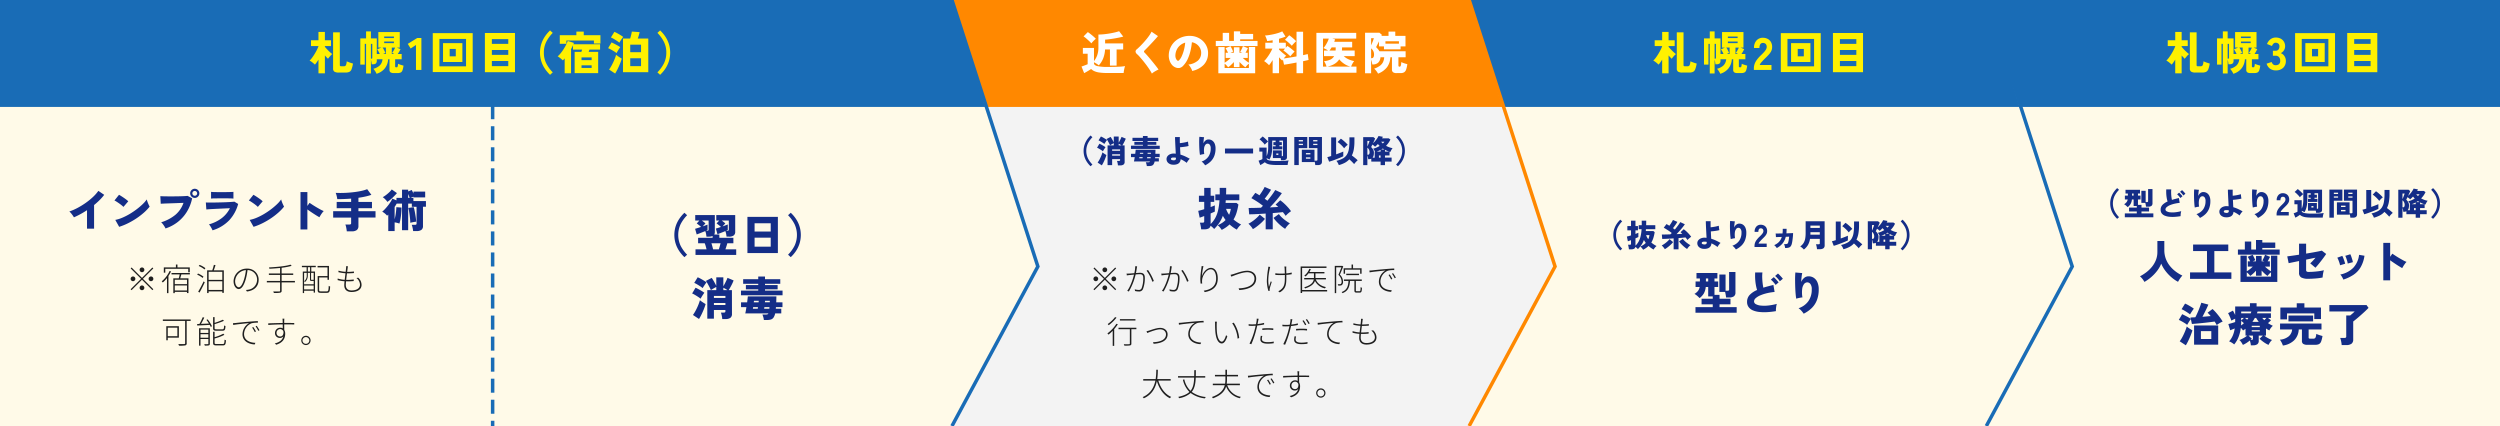<svg id="img_far_away01.svg" xmlns="http://www.w3.org/2000/svg" width="1426" height="243" viewBox="0 0 1426 243">
  <rect x="0" y="0" width="1426" height="243" fill="#808080" stroke="none"/>
  <defs>
    <style>
      .cls-1, .cls-5 {
        fill: #fffae8;
      }

      .cls-1, .cls-10, .cls-11, .cls-2, .cls-3, .cls-4, .cls-5, .cls-6, .cls-7, .cls-8, .cls-9 {
        fill-rule: evenodd;
      }

      .cls-2 {
        fill: #142d87;
      }

      .cls-3 {
        fill: #196cb6;
      }

      .cls-4 {
        fill: #fff100;
      }

      .cls-11, .cls-5 {
        stroke: #196cb6;
      }

      .cls-11, .cls-5, .cls-7 {
        stroke-width: 2px;
      }

      .cls-6, .cls-7 {
        fill: #f3f3f3;
      }

      .cls-7 {
        stroke: #f80;
      }

      .cls-8 {
        fill: #1f1f1f;
      }

      .cls-9 {
        fill: #f80;
      }

      .cls-10 {
        fill: #fff;
      }

      .cls-11 {
        fill: none;
        stroke-dasharray: 8 4;
      }
    </style>
  </defs>
  <g id="_04" data-name="04">
    <path id="bg" class="cls-1" d="M1426,0H1131V243h295V0Z"/>
    <g id="g">
      <path id="_型どりより2週間以降_人工歯セット_治療完了_のコピー" data-name="（型どりより2週間以降） 人工歯セット 治療完了 のコピー" class="cls-2" d="M1208.7,123.854a14.092,14.092,0,0,1-2.55-3.51,10.039,10.039,0,0,1,0-8.568,14.092,14.092,0,0,1,2.55-3.51l-1.06-.972a14.345,14.345,0,0,0-2.01,2.358,12.133,12.133,0,0,0-1.44,2.934,11.621,11.621,0,0,0,0,6.939,12.088,12.088,0,0,0,1.44,2.943,14.345,14.345,0,0,0,2.01,2.358Zm19.57,0.072v-2.214h-6.77v-1.1h4.32V118.4h-4.32v-1.53h-2v-3.1h1.46v-2.2h-1.46V110.39h1.15v-2.142h-8.26v2.142h1.35v1.188h-1.71v2.2h1.6a3.412,3.412,0,0,1-.64,1.53,4.676,4.676,0,0,1-1.41,1.188,5.631,5.631,0,0,1,1.08.747,12.378,12.378,0,0,1,.96.909,6.508,6.508,0,0,0,1.64-1.782,6.355,6.355,0,0,0,.79-2.592h0.97v3.708h1.8V118.4h-4.41v2.214h4.41v1.1H1212v2.214h16.27Zm-2.92-6.03a3,3,0,0,0,1.83-.459,1.774,1.774,0,0,0,.6-1.5v-8.082h-2.5v6.84a0.531,0.531,0,0,1-.15.45,0.965,0.965,0,0,1-.52.108h-0.73v-6.408h-2.45V115.7h2.25c0.09,0.336.18,0.717,0.25,1.143s0.12,0.777.14,1.053h1.28Zm-9.23-7.506h0.9v1.188h-0.9V110.39Zm27.72,11.97c0.03-.348.07-0.7,0.13-1.044a6.127,6.127,0,0,1,.21-0.882,21.71,21.71,0,0,1-3.44.648,13.638,13.638,0,0,1-2.88.018,4.922,4.922,0,0,1-1.96-.567,1.235,1.235,0,0,1-.72-1.071,1.771,1.771,0,0,1,.69-1.305,6.5,6.5,0,0,1,1.84-1.116,16.469,16.469,0,0,1,2.61-.837,21.994,21.994,0,0,1,2.98-.486l-0.47-2.772q-1.08.27-2.07,0.531c-0.67.174-1.3,0.357-1.9,0.549-0.11-.516-0.21-1.125-0.29-1.827a18.938,18.938,0,0,1-.15-2.151,13.259,13.259,0,0,1,.08-2.034h-2.87q-0.06,1.224,0,2.52a22.39,22.39,0,0,0,.28,2.448,14.545,14.545,0,0,0,.48,1.962,8.818,8.818,0,0,0-2.91,1.926,3.89,3.89,0,0,0-1.05,2.772,3.343,3.343,0,0,0,.61,2.052,4.055,4.055,0,0,0,1.69,1.3,8.805,8.805,0,0,0,2.52.63,18.92,18.92,0,0,0,3.12.072,29.774,29.774,0,0,0,3.45-.4C1243.81,123.02,1243.82,122.708,1243.84,122.36Zm1.05-10.4c-0.14-.192-0.32-0.423-0.56-0.693s-0.49-.534-0.74-0.792a6.406,6.406,0,0,0-.63-0.585l-1.13.972a8.868,8.868,0,0,1,.98.954,10.757,10.757,0,0,1,.89,1.134Zm1.67-1.44a7.164,7.164,0,0,0-.56-0.693c-0.24-.27-0.48-0.534-0.74-0.792a6.406,6.406,0,0,0-.63-0.585l-1.13.972a9.9,9.9,0,0,1,1.87,2.088Zm11.49,11.547a8.821,8.821,0,0,0,2.03-3.123,11.711,11.711,0,0,0,.71-4.248,6.87,6.87,0,0,0-.51-2.79,4,4,0,0,0-1.42-1.755,3.729,3.729,0,0,0-2.1-.6,2.616,2.616,0,0,0-1.69.612,4.235,4.235,0,0,0-1.21,1.62c0.04-.636.09-1.275,0.16-1.917a15.5,15.5,0,0,1,.26-1.593l-2.7-.234a15.672,15.672,0,0,0-.1,1.647c-0.02.69-.02,1.443-0.01,2.259s0.03,1.635.07,2.457,0.09,1.581.15,2.277,0.14,1.266.23,1.71a5.37,5.37,0,0,1,.68-0.2c0.3-.072.61-0.138,0.94-0.2a6.449,6.449,0,0,1,.83-0.108,11.154,11.154,0,0,1-.11-3.3,3.945,3.945,0,0,1,.73-1.953,1.625,1.625,0,0,1,1.16-.684,1.549,1.549,0,0,1,1.33.594,3.32,3.32,0,0,1,.56,2.16,7.936,7.936,0,0,1-1.33,4.671,7.76,7.76,0,0,1-3.87,2.781,5.947,5.947,0,0,1,1.11,1,7.573,7.573,0,0,1,.9,1.161A12.534,12.534,0,0,0,1258.05,122.063Zm14.04,1.539a2.964,2.964,0,0,0,1.39-1.125,3.337,3.337,0,0,0,.51-1.665,14.669,14.669,0,0,1,1.81.936,16.318,16.318,0,0,1,1.68,1.152,6.039,6.039,0,0,1,.42-0.756,8.338,8.338,0,0,1,.64-0.882,4.848,4.848,0,0,1,.65-0.684q-1.125-.666-2.46-1.305a19.058,19.058,0,0,0-2.86-1.089c-0.04-.6-0.08-1.26-0.11-1.98s-0.07-1.458-.11-2.214c0.53-.036,1.1-0.09,1.7-0.162s1.2-.156,1.77-0.252a10.147,10.147,0,0,0,1.41-.324q-0.075-.288-0.15-0.756c-0.04-.312-0.08-0.627-0.11-0.945s-0.05-.579-0.07-0.783q-0.57.18-1.38,0.36t-1.68.315c-0.57.09-1.11,0.159-1.6,0.207-0.01-.72-0.02-1.386-0.02-2s0-1.1.02-1.476h-2.75c0,0.516.01,1.152,0.04,1.908s0.07,1.572.11,2.448,0.09,1.755.14,2.637,0.09,1.713.12,2.493a2.845,2.845,0,0,0-.4-0.045c-0.14-.006-0.28-0.015-0.43-0.027a5.249,5.249,0,0,0-2.28.333,3.814,3.814,0,0,0-1.59,1.134,2.6,2.6,0,0,0-.57,1.647,2.942,2.942,0,0,0,.99,2.259,4.2,4.2,0,0,0,2.77.981A5.62,5.62,0,0,0,1272.09,123.6Zm-3.3-2.421a0.567,0.567,0,0,1-.32-0.549q0-.792,1.53-0.792,0.3,0,.63.027a5.561,5.561,0,0,1,.66.1c0,0.084.01,0.168,0.01,0.252a1.928,1.928,0,0,1,.01.234,0.9,0.9,0,0,1-.37.765,1.661,1.661,0,0,1-1.16.207A2.932,2.932,0,0,1,1268.79,121.181Zm22.36,0.882a8.96,8.96,0,0,0,2.03-3.123,11.711,11.711,0,0,0,.71-4.248,6.87,6.87,0,0,0-.51-2.79,4,4,0,0,0-1.42-1.755,3.729,3.729,0,0,0-2.1-.6,2.6,2.6,0,0,0-1.69.612,4.235,4.235,0,0,0-1.21,1.62c0.04-.636.09-1.275,0.16-1.917a15.846,15.846,0,0,1,.25-1.593l-2.7-.234c-0.04.408-.08,0.957-0.09,1.647s-0.03,1.443-.01,2.259,0.03,1.635.07,2.457,0.09,1.581.15,2.277,0.14,1.266.23,1.71a5.37,5.37,0,0,1,.68-0.2c0.3-.072.61-0.138,0.94-0.2a6.55,6.55,0,0,1,.82-0.108,11.1,11.1,0,0,1-.1-3.3,3.945,3.945,0,0,1,.73-1.953,1.625,1.625,0,0,1,1.16-.684,1.549,1.549,0,0,1,1.33.594,3.32,3.32,0,0,1,.56,2.16,7.869,7.869,0,0,1-1.34,4.671,7.673,7.673,0,0,1-3.87,2.781,5.978,5.978,0,0,1,1.12,1,9.1,9.1,0,0,1,.9,1.161A12.534,12.534,0,0,0,1291.15,122.063Zm14.36,0.837v-1.962h-4.64a3.034,3.034,0,0,1,.71-1.116q0.6-.684,1.38-1.458c0.54-.516,1.01-1,1.43-1.449a6.846,6.846,0,0,0,.99-1.377,3.521,3.521,0,0,0,.38-1.566,3.8,3.8,0,0,0-.44-2.061,3.139,3.139,0,0,0-1.31-1.278,3.992,3.992,0,0,0-1.88-.441,3.286,3.286,0,0,0-2.53,1.062,4.258,4.258,0,0,0-.98,2.988h2.14a2.867,2.867,0,0,1,.32-1.476,1.15,1.15,0,0,1,1.05-.522,1.445,1.445,0,0,1,1.12.414,1.733,1.733,0,0,1,.37,1.26,2.075,2.075,0,0,1-.32.963,6.748,6.748,0,0,1-.79,1.035c-0.33.348-.67,0.7-1.03,1.044a14.88,14.88,0,0,0-1.74,1.926,6.482,6.482,0,0,0-.91,1.7,5.286,5.286,0,0,0-.27,1.665V122.9h6.95Zm5.12,0.486c0.48-.312.9-0.6,1.25-0.864a4.173,4.173,0,0,0,1.29.846,7.975,7.975,0,0,0,2.09.549,23.3,23.3,0,0,0,3.26.189h6.37a6.684,6.684,0,0,1,.11-0.882c0.06-.336.13-0.663,0.22-0.981a6.454,6.454,0,0,1,.23-0.747,21.748,21.748,0,0,1-2.74.261c-1.17.054-2.57,0.081-4.19,0.081a18.666,18.666,0,0,1-4.18-.351q-1.44-.351-1.44-1.143v-0.126c0.28,0.12.56,0.246,0.83,0.378a4.046,4.046,0,0,1,.74.45,10.351,10.351,0,0,0,1.23-3.114,19,19,0,0,0,.39-4.158V110.21h1.94v0.864h-1.27v1.71h1.27v0.666h-1.56v1.728h5.38V113.45h-1.66v-0.666h1.37v-1.71h-1.37V110.21h2.06v8.406a0.457,0.457,0,0,1-.13.378,0.764,0.764,0,0,1-.43.09h-0.15v-3.312h-5.07v4.374h4.44q0.075,0.324.12,0.657t0.06,0.567h1.23a2.727,2.727,0,0,0,1.62-.405,1.509,1.509,0,0,0,.56-1.305V108.176h-10.7v5.6a16.92,16.92,0,0,1-.24,3.087,9.53,9.53,0,0,1-.66,2.187v-4.842h-4.17v2.286h1.76v4.248a5.158,5.158,0,0,1-.64.324c-0.27.12-.54,0.231-0.82,0.333s-0.52.189-.73,0.261l0.99,2.5C1309.69,123.956,1310.14,123.7,1310.63,123.386Zm1.76-11.466q0.36-.342.72-0.666,0.375-.324.6-0.5a7.441,7.441,0,0,0-.62-0.711c-0.25-.27-0.53-0.549-0.83-0.837s-0.6-.552-0.89-0.792a6.44,6.44,0,0,0-.75-0.558l-1.77,1.638a9.191,9.191,0,0,1,1.05.864q0.57,0.54,1.11,1.116a8.122,8.122,0,0,1,.83,1.044A6.633,6.633,0,0,1,1312.39,111.92Zm6.04,5.616h1.15v0.846h-1.15v-0.846Zm23.66,6.624a2.793,2.793,0,0,0,1.81-.477,1.928,1.928,0,0,0,.56-1.539V108.158h-7.47v6.336h4.88V121.1a0.509,0.509,0,0,1-.15.423,0.847,0.847,0,0,1-.51.117h-1.01v-6.228h-7.22v7.02h7.22v-0.5a7.99,7.99,0,0,1,.29,1.107,7.9,7.9,0,0,1,.14,1.125h1.46Zm-10.86,0v-9.666h4.86v-6.336h-7.41v16h2.55Zm4.09-4.41h2.54v0.792h-2.54V119.75Zm0-2.448h2.54v0.774h-2.54V117.3Zm4.14-5.292h2.41v0.738h-2.41V112.01Zm0-2.106h2.41v0.738h-2.41V109.9Zm-8.23,2.106h2.4v0.738h-2.4V112.01Zm0-2.106h2.4v0.738h-2.4V109.9Zm26.26,12.96a9.279,9.279,0,0,0,2.57-2c0.34,0.288.68,0.6,1.04,0.945s0.68,0.672.99,0.99,0.55,0.591.73,0.819a6.3,6.3,0,0,1,.57-0.765,9.59,9.59,0,0,1,.76-0.8c0.26-.252.49-0.456,0.68-0.612a8.692,8.692,0,0,0-.87-0.828c-0.38-.324-0.78-0.657-1.22-1s-0.84-.651-1.22-0.927a13.2,13.2,0,0,0,1.1-3.483,25.827,25.827,0,0,0,.36-4.563v-2.3h-2.85v2.3a24.826,24.826,0,0,1-.35,4.554,8.577,8.577,0,0,1-1.18,3.159,6.415,6.415,0,0,1-2.28,2.07,14.3,14.3,0,0,1-3.64,1.323,5.846,5.846,0,0,1,.81,1.152,6.429,6.429,0,0,1,.58,1.278A16.691,16.691,0,0,0,1357.49,122.864Zm-7.08-1.224q1.08-.378,2.25-0.828c0.78-.3,1.53-0.6,2.23-0.891s1.28-.555,1.73-0.783v-2.7q-0.585.288-1.71,0.72-1.11.432-2.37,0.882v-9.684h-2.83v10.638c-0.48.156-.91,0.288-1.3,0.4s-0.69.18-.89,0.216l1.02,2.61C1349.06,122.084,1349.68,121.892,1350.41,121.64Zm7.25-7.7a10.437,10.437,0,0,1,.76-0.756,5.352,5.352,0,0,1,.74-0.585,11.1,11.1,0,0,0-1.1-1.179c-0.45-.438-0.93-0.867-1.43-1.287a13.676,13.676,0,0,0-1.37-1.044l-1.88,1.926a10.205,10.205,0,0,1,1.36,1.044c0.48,0.42.92,0.852,1.34,1.3a9.8,9.8,0,0,1,1.01,1.224Zm12.71,10.251v-5.67a9.737,9.737,0,0,1,.3,1.134,10.066,10.066,0,0,1,.17,1.134h0.38a3.122,3.122,0,0,0,1.38-.288v1.656h5.31V124.2h2.5v-2.034h3.78v-2.25h-3.78V118.67h2.6v-2.142l0.24,0.072c0.08,0.024.15,0.048,0.22,0.072,0.09-.2.2-0.444,0.35-0.72s0.3-.546.46-0.81a5.038,5.038,0,0,1,.47-0.63,11.436,11.436,0,0,1-3.74-1.35,12.483,12.483,0,0,0,1.42-1.692,11.816,11.816,0,0,0,1.08-1.89l-0.95-.666h-3.8c0.08-.156.16-0.306,0.23-0.45s0.14-.294.2-0.45l-2.47-.432a9.048,9.048,0,0,1-.79,1.4,15.273,15.273,0,0,1-1.11,1.467,13.443,13.443,0,0,1-1.25,1.269q0.36-.72.69-1.44,0.315-.72.54-1.26l-0.97-.81h-5.85V124.2h2.39Zm3.53-5.4a6.167,6.167,0,0,0,.2-1.674,3.735,3.735,0,0,0-.4-1.719,5.764,5.764,0,0,0-1.19-1.521q0.15-.252.33-0.621l0.39-.8a8.768,8.768,0,0,1,.8.567,4.823,4.823,0,0,1,.71.675q0.36-.306.78-0.7c0.27-.264.56-0.552,0.86-0.864,0.16,0.192.32,0.381,0.49,0.567s0.34,0.363.52,0.531a13.44,13.44,0,0,1-1.86.963,10.914,10.914,0,0,1-1.88.6,4.46,4.46,0,0,1,.64.819,6.96,6.96,0,0,1,.45.855h-0.18v3.438h-1.22A3.014,3.014,0,0,0,1373.9,118.8Zm-3.53-4.572a3.27,3.27,0,0,1,1.26,2.556c0,0.984-.31,1.476-0.92,1.476h-0.34v-4.032Zm0-3.852h1.24c-0.07.24-.18,0.555-0.32,0.945s-0.3.789-.46,1.2-0.32.768-.46,1.08v-3.222Zm6.59,8.3h0.95v1.242h-0.95V118.67Zm3.45-3.222c0.38,0.192.76,0.378,1.16,0.558a11.03,11.03,0,0,0,1.27.468h-2.43v-1.026Zm-3.61.576q0.57-.252,1.11-0.54v0.99h-2.27A11.626,11.626,0,0,0,1376.8,116.024Zm1.89-4.68c-0.16-.168-0.32-0.342-0.47-0.522h1.89a5.559,5.559,0,0,1-.43.513c-0.16.162-.32,0.327-0.49,0.5C1379.02,111.674,1378.86,111.512,1378.69,111.344Zm0.48,3.348c0.16,0.108.31,0.21,0.47,0.306s0.31,0.192.47,0.288h-1.86a7.705,7.705,0,0,0,.92-0.594h0Zm10.64,7.776a11.712,11.712,0,0,0,1.43-2.943,11.621,11.621,0,0,0,0-6.939,11.752,11.752,0,0,0-1.43-2.934,13.438,13.438,0,0,0-2.01-2.358l-1.07.972a14.4,14.4,0,0,1,2.56,3.51,10.134,10.134,0,0,1,0,8.568,14.4,14.4,0,0,1-2.56,3.51l1.07,0.972A13.438,13.438,0,0,0,1389.81,122.468Zm-162.77,35.6a24.087,24.087,0,0,0,3.38-3.575,16.815,16.815,0,0,0,2.34-4.121,18.37,18.37,0,0,0,2.27,3.978,23.553,23.553,0,0,0,3.33,3.614,20.894,20.894,0,0,0,3.99,2.782,18.661,18.661,0,0,1,1.12-1.846,14.93,14.93,0,0,1,1.35-1.716,21.684,21.684,0,0,1-3.85-2.327,18.332,18.332,0,0,1-3.3-3.211,14.669,14.669,0,0,1-2.3-4.082,14.083,14.083,0,0,1-.84-4.94v-5.148h-3.96v6.24a12.414,12.414,0,0,1-.79,4.472,14.618,14.618,0,0,1-2.18,3.835,19.139,19.139,0,0,1-3.17,3.146,24.292,24.292,0,0,1-3.79,2.431,11.074,11.074,0,0,1,1.41,1.482,13.873,13.873,0,0,1,1.14,1.716A24.024,24.024,0,0,0,1227.04,158.068Zm45.74,0.988V155.39h-9.72V143.2h7.95V139.5h-20.07V143.2h7.93V155.39h-9.67v3.666h23.58Zm26.2,1.742V145.822h-3.59v8.944a14.382,14.382,0,0,1-1.74-1.209,21.927,21.927,0,0,1-1.72-1.495h2.81v-2.99h-1.28c0.25-.416.5-0.875,0.77-1.378s0.46-.91.59-1.222l-2.84-1.144c-0.09.26-.22,0.607-0.41,1.04s-0.39.858-.6,1.274a7.842,7.842,0,0,1-.55.962l1.22,0.468h-1.61v-3.094h-3.2v3.094h-1.95l1.56-.65c-0.17-.381-0.4-0.879-0.7-1.5s-0.57-1.139-.83-1.573l-2.83,1.118a12.332,12.332,0,0,1,.75,1.261c0.26,0.494.48,0.941,0.68,1.339h-1.36v2.99h2.86c-0.52.5-1.08,1-1.7,1.495a13.692,13.692,0,0,1-1.75,1.209v-8.918h-3.59V160.8h21.01Zm1.35-15.522v-2.938h-9.91v-0.91h7.39V138.36h-7.39v-1.482h-3.59v5.46h-2.73v-4.576h-3.64v4.576h-3.95v2.938h23.82Zm-18.77,10.062a8.108,8.108,0,0,1,1.1.988,8.392,8.392,0,0,1,.87,1.066,15.77,15.77,0,0,0,1.63-1.313,23.6,23.6,0,0,0,1.67-1.677v2.886h3.2v-2.964c0.56,0.607,1.13,1.183,1.72,1.729a13.538,13.538,0,0,0,1.66,1.339,10.582,10.582,0,0,1,.87-1.066,8.168,8.168,0,0,1,1.11-.988v2.444h-13.83v-2.444Zm36.92,3.64q1.065-.053,2.25-0.143c0.79-.06,1.54-0.138,2.26-0.234a17.584,17.584,0,0,0,1.83-.325q0.03-.494.12-1.261c0.06-.511.15-1.031,0.26-1.56a10.847,10.847,0,0,1,.35-1.313,21.136,21.136,0,0,1-2.31.455q-1.455.222-3.15,0.364c-1.12.1-2.21,0.143-3.25,0.143a1.813,1.813,0,0,1-1.12-.26,1.12,1.12,0,0,1-.31-0.884v-5.876l5.36-1.092c-0.54.642-1.08,1.253-1.61,1.833a15.187,15.187,0,0,1-1.41,1.365l2.97,2.522c0.45-.468.96-1.053,1.54-1.755s1.17-1.438,1.77-2.21,1.15-1.5,1.65-2.2,0.9-1.256,1.17-1.69l-2.47-1.9c-0.36.1-.99,0.247-1.9,0.429s-1.96.382-3.19,0.6-2.53.438-3.88,0.663v-5.668h-4.03v6.292c-1.42.226-2.73,0.421-3.94,0.585s-2.13.291-2.79,0.377l0.8,3.874,5.93-1.222v6.63a2.928,2.928,0,0,0,1.28,2.769,8.328,8.328,0,0,0,4.03.741C1317.17,159.03,1317.77,159.013,1318.48,158.978Zm23.94-2.236a13.3,13.3,0,0,0,4.07-4.3,18.06,18.06,0,0,0,2.21-6.565l-3.09-.52a12.852,12.852,0,0,1-3.32,7.41,14.356,14.356,0,0,1-7.39,3.822,6.285,6.285,0,0,1,.98,1.339,9.752,9.752,0,0,1,.76,1.547A22.91,22.91,0,0,0,1342.42,156.742Zm-0.35-7.2a8.8,8.8,0,0,0-.34-1.469c-0.17-.58-0.36-1.152-0.55-1.716a11.142,11.142,0,0,0-.56-1.339l-2.89.91a7.05,7.05,0,0,1,.56,1.261c0.2,0.564.38,1.136,0.55,1.716a8.205,8.205,0,0,1,.29,1.417Zm-4.39.884q-0.135-.6-0.42-1.456c-0.19-.572-0.39-1.135-0.61-1.69a10.582,10.582,0,0,0-.61-1.326l-2.86,1.04a6.634,6.634,0,0,1,.62,1.248c0.23,0.555.43,1.118,0.62,1.69a10.926,10.926,0,0,1,.35,1.378Zm25.67,9.464v-11.44c0.49,0.364,1.04.759,1.67,1.183s1.26,0.85,1.91,1.274,1.26,0.815,1.84,1.17,1.07,0.637,1.45.845c0.17-.329.4-0.719,0.67-1.17s0.58-.892.9-1.326a7.56,7.56,0,0,1,.9-1.04,13.677,13.677,0,0,1-1.84-.858q-1.1-.6-2.31-1.313c-0.81-.476-1.56-0.944-2.26-1.4s-1.26-.836-1.68-1.131l-1.25,1.794v-7.93h-3.92v21.346h3.92Zm-98.09,36.7V185.644H1251.5V196.59h13.76Zm0.78-12.285a11.224,11.224,0,0,1,1.77-.871,24.545,24.545,0,0,0-1.71-2.561q-1.02-1.365-2.1-2.6a22.143,22.143,0,0,0-1.97-2.015l-2.83,2.106a10.654,10.654,0,0,1,.88.884c0.3,0.33.59,0.676,0.89,1.04q-1.05.1-2.25,0.208l-2.43.208c0.29-.572.61-1.191,0.95-1.859s0.66-1.326.98-1.976,0.61-1.252.86-1.807,0.44-1,.56-1.326l-4-1.066q-0.24.729-.6,1.755c-0.24.685-.52,1.417-0.83,2.2s-0.64,1.543-.98,2.288-0.67,1.43-1,2.054c-0.54.035-1.04,0.061-1.52,0.078s-0.9.035-1.26,0.052l0.18,0.78a20.529,20.529,0,0,0-2.34-1.391c-0.92-.476-1.78-0.905-2.57-1.287l-1.93,3.276a15.167,15.167,0,0,1,1.64.806c0.63,0.347,1.23.7,1.81,1.066a8.542,8.542,0,0,1,1.31.962q0.255-.468.63-1.079c0.24-.407.49-0.81,0.76-1.209s0.51-.736.72-1.014l0.6,2.782q1.065-.078,2.7-0.221t3.51-.338c1.25-.13,2.46-0.268,3.65-0.416s2.23-.281,3.11-0.4q0.36,0.546.66,1.053t0.54,0.949A15.342,15.342,0,0,1,1266.04,184.305ZM1248.2,194.38c0.47-.97.91-1.976,1.33-3.016s0.76-2.01,1.04-2.912q-0.705-.415-1.65-1.027a12.56,12.56,0,0,1-1.6-1.183,23.039,23.039,0,0,1-.98,2.782q-0.63,1.534-1.41,3.029a18.881,18.881,0,0,1-1.62,2.613l3.49,2.288A26.455,26.455,0,0,0,1248.2,194.38Zm7.2-5.512h5.93v4.5h-5.93v-4.5Zm-5.59-10.556c0.28-.433.57-0.862,0.86-1.287s0.53-.741.7-0.949a12.272,12.272,0,0,0-1.39-.962c-0.61-.381-1.25-0.754-1.91-1.118a15.57,15.57,0,0,0-1.71-.832l-1.98,3.2a12.9,12.9,0,0,1,1.65.845c0.63,0.373,1.24.754,1.82,1.144a12.925,12.925,0,0,1,1.34,1C1249.33,179.092,1249.54,178.746,1249.81,178.312Zm35.35,18.642a4,4,0,0,0,2.42-.611,2.326,2.326,0,0,0,.8-1.989v-2.938h2.37l-1.9,1.794a18.919,18.919,0,0,0,1.54,1.326,18.468,18.468,0,0,0,1.79,1.248,13.718,13.718,0,0,0,1.79.936,10.239,10.239,0,0,1,.84-1.443,6,6,0,0,1,1.17-1.339,16.053,16.053,0,0,1-2.33-1.066,12.8,12.8,0,0,1-2.15-1.456h1.02V187.36a10.423,10.423,0,0,0,.92.585c0.32,0.182.65,0.36,0.98,0.533a8.969,8.969,0,0,1,.91-1.456,5.975,5.975,0,0,1,1.11-1.17q-0.75-.363-1.44-0.741c-0.46-.251-0.9-0.515-1.34-0.793q0.99-.883,1.74-1.664l-1.74-1.3h1.67v-2.626h-7.99c0.07-.173.14-0.342,0.2-0.507s0.12-.333.19-0.507h7.73V174.8h-8.3v-1.846h-3.79V174.8h-8.43v4.888q-0.33-.727-0.69-1.4c-0.23-.45-0.43-0.814-0.61-1.092l-2.75,1.43a13.665,13.665,0,0,1,.71,1.365c0.25,0.546.49,1.084,0.7,1.612s0.38,0.958.48,1.287q0.45-.26,1.02-0.559t1.14-.559v1.924c-0.34.122-.77,0.26-1.27,0.416s-1,.3-1.48.429-0.87.23-1.15,0.3l1.07,3.536q0.5-.207,1.23-0.494c0.5-.19.94-0.372,1.34-0.546a15.878,15.878,0,0,1-1.09,4.056,12.275,12.275,0,0,1-2.11,3.328,7.615,7.615,0,0,1,1.54.741,9.032,9.032,0,0,1,1.35,1,14.281,14.281,0,0,0,2.48-4.186,22.011,22.011,0,0,0,1.32-5.3q0.36,0.364.69,0.767c0.21,0.269.41,0.525,0.58,0.767q0.36-.234.72-0.481c0.23-.164.46-0.325,0.68-0.481v3.874h0.97a12.8,12.8,0,0,1-2.15,1.456,16.053,16.053,0,0,1-2.33,1.066,6,6,0,0,1,1.17,1.339,10.239,10.239,0,0,1,.84,1.443,13.75,13.75,0,0,0,2.04-1.092,20.421,20.421,0,0,0,1.93-1.4,11.125,11.125,0,0,1,.38,1.378,9.015,9.015,0,0,1,.2,1.352h1.27Zm-6.79-19.24h5.8c-0.05.174-.11,0.343-0.17,0.507s-0.11.334-.17,0.507h-5.46v-1.014Zm7.12,4.8q0.345-.558.66-1.157h0.75q0.345,0.573.72,1.144a13.343,13.343,0,0,0,.79,1.092h-3.64Q1285.13,183.071,1285.49,182.511Zm-1.36,11.011c0.12-.1.22-0.208,0.33-0.312l-1.9-1.794h2.52v1.716a0.667,0.667,0,0,1-.21.585,1.129,1.129,0,0,1-.65.143h-0.46C1283.89,193.739,1284.02,193.626,1284.13,193.522Zm0.25-5.174h4.6v0.728h-4.6v-0.728Zm0-2.5h4.6v0.728h-4.6v-0.728Zm-6.01-2.444V183.07a9.925,9.925,0,0,1,1.54,1.3c-0.24.226-.5,0.442-0.77,0.65s-0.55.416-.84,0.624c0.05-.728.07-1.473,0.07-2.236h0Zm12.58-1.4c-0.19-.208-0.36-0.424-0.54-0.65h2.32q-0.285.339-.6,0.65c-0.21.208-.41,0.408-0.6,0.6A6.8,6.8,0,0,1,1290.95,182Zm-12.58-.65h1.51l-1.51,1.482v-1.482Zm2.8,0.494c-0.22-.173-0.42-0.338-0.61-0.494h1.92c-0.12.174-.24,0.343-0.35,0.507s-0.24.334-.38,0.507A6.2,6.2,0,0,0,1281.17,181.848Zm27.51,12.168a9.221,9.221,0,0,0,2.52-6.11h1.82v6.526a1.973,1.973,0,0,0,.72,1.716,4.234,4.234,0,0,0,2.43.52h4.42a4.764,4.764,0,0,0,2.16-.4,2.763,2.763,0,0,0,1.22-1.482,15.835,15.835,0,0,0,.78-3.133c-0.33-.086-0.73-0.2-1.19-0.338s-0.9-.286-1.32-0.442a8.057,8.057,0,0,1-1.03-.442,6.326,6.326,0,0,1-.44,2.119,1.263,1.263,0,0,1-1.25.611h-1.77a1.275,1.275,0,0,1-.74-0.143,0.646,0.646,0,0,1-.17-0.507v-4.6h7.34v-3.354h-23.64v3.354h6.89a5.7,5.7,0,0,1-1.95,3.926,9.074,9.074,0,0,1-5.04,1.924,10.443,10.443,0,0,1,1.02,1.651,9.135,9.135,0,0,1,.69,1.677A11.259,11.259,0,0,0,1308.68,194.016Zm-4.16-11.83v-3.432h15.55V182h3.82v-6.6h-9.46v-2.418h-4.37V175.4h-9.34v6.786h3.8Zm14.87,1.144v-3.354h-14.06v3.354h14.06Zm18.93,13.494a4.851,4.851,0,0,0,2.96-.754,2.845,2.845,0,0,0,.99-2.418v-10.27c0.54-.416,1.18-0.936,1.94-1.56s1.54-1.3,2.36-2.028,1.63-1.456,2.41-2.184,1.45-1.4,2.03-2l-1.12-1.586h-21.22v3.614h14.46q-0.525.546-1.26,1.183c-0.5.425-.94,0.8-1.34,1.131h-2.24v11.908a0.808,0.808,0,0,1-.25.715,1.4,1.4,0,0,1-.79.169h-2.42a6.232,6.232,0,0,1,.39,1.209c0.12,0.512.23,1.027,0.32,1.547s0.13,0.962.15,1.326h2.63Z"/>
    </g>
    <g id="_" data-name="ｔｔｌ">
      <path id="bg_のコピー" data-name="bg のコピー" class="cls-3" d="M1131,61V0h295V61H1131Z"/>
      <path id="札幌3回目_のコピー" data-name="札幌3回目 のコピー" class="cls-4" d="M1244.41,41.824V31.632c0.33,0.382.65,0.737,0.97,1.066s0.58,0.607.8,0.832c0.18-.242.4-0.533,0.68-0.871s0.57-.672.88-1a6.887,6.887,0,0,1,.89-0.806c-0.37-.277-0.82-0.659-1.36-1.144s-1.06-1-1.57-1.547-0.94-1.035-1.29-1.469V26.276h3.49v-3.3h-3.49V18.216h-3.66v4.758h-4.27v3.3h4.27v0.13a17.892,17.892,0,0,1-.92,2.106q-0.585,1.144-1.29,2.3t-1.44,2.145a12.455,12.455,0,0,1-1.42,1.612,8.47,8.47,0,0,1,1.58,1.027c0.56,0.442,1.04.863,1.46,1.261a14.319,14.319,0,0,0,.99-1.261c0.35-.494.69-1.027,1.04-1.6v7.826h3.66Zm11.73-.442a5.12,5.12,0,0,0,2.24-.4,2.818,2.818,0,0,0,1.26-1.521,15.4,15.4,0,0,0,.79-3.224c-0.35-.087-0.74-0.2-1.2-0.351s-0.88-.3-1.31-0.468-0.77-.316-1.05-0.455a7.085,7.085,0,0,1-.44,2.2,1.3,1.3,0,0,1-1.3.637h-1.25a1.288,1.288,0,0,1-.76-0.156,0.656,0.656,0,0,1-.18-0.52V18.424h-3.85v20.67a2.039,2.039,0,0,0,.73,1.768,4.483,4.483,0,0,0,2.5.52h3.82Zm22.44-2.366a9.142,9.142,0,0,0,1.91-5.2h0.78V39.8a1.716,1.716,0,0,0,.56,1.443,3.1,3.1,0,0,0,1.86.429h2.18a4,4,0,0,0,1.82-.338,2.21,2.21,0,0,0,.99-1.248,13.007,13.007,0,0,0,.57-2.652c-0.29-.087-0.64-0.186-1.04-0.3s-0.78-.238-1.16-0.377a6.973,6.973,0,0,1-.89-0.39,7.933,7.933,0,0,1-.2,1.391,0.928,0.928,0,0,1-.28.533,0.786,0.786,0,0,1-.41.1,1.112,1.112,0,0,1-.62-0.117,0.555,0.555,0,0,1-.16-0.455v-4h3.72V30.8h-2.23c0.32-.485.62-0.975,0.89-1.469s0.49-.931.67-1.313l-2.11-.884h1.69v-8.84H1274.9v8.84h1.69l-2.31,1.014a11.969,11.969,0,0,1,.79,1.274q0.375,0.7.66,1.378h-1.71V21.908h-3.36v-4h-2.75v4h-3.31V36.832h2.55v-11.8h0.76V41.9h2.75v-7.93c0.11,0.416.2,0.867,0.29,1.352a9.913,9.913,0,0,1,.15,1.326h0.6a2.6,2.6,0,0,0,1.83-.481,2.248,2.248,0,0,0,.49-1.651v-0.7h3.25a5.627,5.627,0,0,1-1.55,3.51,8.365,8.365,0,0,1-3.68,1.9,11.805,11.805,0,0,1,1.08,1.417,9.529,9.529,0,0,1,.77,1.443A9.446,9.446,0,0,0,1278.58,39.016Zm-7.92-13.988h0.78v7.878a0.585,0.585,0,0,1-.12.455,0.817,0.817,0,0,1-.48.091h-0.18V25.028Zm7.57-1.326h5.56v0.91h-5.56V23.7Zm0-2.86h5.56v0.884h-5.56V20.842Zm4.34,6.292h1.92a15.478,15.478,0,0,1-.8,1.6,13.915,13.915,0,0,1-.94,1.443q0.285,0.13.6,0.286a6.4,6.4,0,0,1,.6.338h-1.38V27.134Zm-4.28,3.354a5.643,5.643,0,0,1,.64-0.26c-0.21-.52-0.45-1.053-0.73-1.6a15.309,15.309,0,0,0-.86-1.5h1.88V30.8h-1.56C1277.86,30.7,1278.08,30.592,1278.29,30.488ZM1302.3,38.7a5.205,5.205,0,0,0,1.55-3.978,4.755,4.755,0,0,0-.81-2.73,4.391,4.391,0,0,0-2.08-1.69,4.279,4.279,0,0,0,1.77-1.547,4.175,4.175,0,0,0,.7-2.379,4.935,4.935,0,0,0-.68-2.6,4.631,4.631,0,0,0-1.87-1.742,5.991,5.991,0,0,0-2.81-.624,4.834,4.834,0,0,0-2.97.975,5.941,5.941,0,0,0-1.99,2.717l2.81,1.144a4.554,4.554,0,0,1,.35-0.7,2.945,2.945,0,0,1,.67-0.806,1.591,1.591,0,0,1,1.06-.364,2.627,2.627,0,0,1,1.5.455,1.881,1.881,0,0,1,.68,1.677,2.829,2.829,0,0,1-.53,1.742,2.073,2.073,0,0,1-1.76.7h-1.43v2.834h1.43a2.6,2.6,0,0,1,2.04.767,2.937,2.937,0,0,1,.69,2.041,2.487,2.487,0,0,1-.71,2.028,2.988,2.988,0,0,1-1.91.572,2.011,2.011,0,0,1-1.23-.351,2.524,2.524,0,0,1-.7-0.78c-0.15-.286-0.27-0.516-0.34-0.689l-2.86.936a5.507,5.507,0,0,0,1.98,2.886,5.416,5.416,0,0,0,3.22.962A5.919,5.919,0,0,0,1302.3,38.7Zm29.6,2.392v-22.2h-22.78V41.1h22.78Zm-18.98-18.9h15.18V37.846h-15.18V22.194Zm13.1,13.182V24.612h-11.05V35.376h11.05Zm-7.25-7.462h3.48v4.212h-3.48V27.914ZM1356.01,41.2V18.84h-17.16V41.2h17.16Zm-13.18-6.4h9.36v2.912h-9.36V34.8Zm0-6.266h9.36v2.756h-9.36V28.538Zm0-6.214h9.36v2.7h-9.36v-2.7Z"/>
    </g>
  </g>
  <g id="_03" data-name="03">
    <path id="bg-2" data-name="bg" class="cls-1" d="M838,0h295l49,152-49,91H838V0Z"/>
    <path id="bg_のコピー_2" data-name="bg のコピー 2" class="cls-5" d="M1133,0l49,152-49,91"/>
    <g id="g-2" data-name="g">
      <path id="_抜糸より2ヵ月以降_型どり_のコピー" data-name="（抜糸より2ヵ月以降） 型どり のコピー" class="cls-2" d="M925.288,141.854a14.325,14.325,0,0,1-2.556-3.51,10.1,10.1,0,0,1,0-8.568,14.325,14.325,0,0,1,2.556-3.51l-1.062-.972a14.046,14.046,0,0,0-2.007,2.358,11.71,11.71,0,0,0-1.44,2.934,11.6,11.6,0,0,0,0,6.939,11.67,11.67,0,0,0,1.44,2.943,14.046,14.046,0,0,0,2.007,2.358Zm13.648-.414a11.233,11.233,0,0,0,1.4-1.152,15.354,15.354,0,0,0,1.35,1.1,13.125,13.125,0,0,0,1.53.954,6.9,6.9,0,0,1,.747-1.089,6.252,6.252,0,0,1,.945-0.927,13.547,13.547,0,0,1-1.566-.9,16.084,16.084,0,0,1-1.44-1.08,11.688,11.688,0,0,0,1.179-2.628,22.76,22.76,0,0,0,.747-3.294l-0.738-.612h-4.338q0.036-.252.054-0.522l0.036-.54h5.346v-2.3h-5.22q0.018-.612.027-1.26t0.009-1.332h-2.574v0.072q0.018,0.666.027,1.3t-0.009,1.224h-1.728v2.3h1.638a23.963,23.963,0,0,1-.594,4.158,11.6,11.6,0,0,1-1.152,2.979,10.48,10.48,0,0,1-1.746,2.259V135.95q0.576-.252,1.017-0.441t0.639-.3v-2.466a6.955,6.955,0,0,1-.639.288q-0.441.18-1.017,0.4v-2.052h1.422v-2.412H932.87v-3.114h-2.538v3.114h-2.088v2.412h2.088v2.9q-0.7.216-1.323,0.387t-1.035.261l0.558,2.7q0.234-.072.711-0.243t1.089-.405v2.07a0.5,0.5,0,0,1-.153.441,0.942,0.942,0,0,1-.5.1H928.6a4.313,4.313,0,0,1,.234.783q0.108,0.5.189,1a8.217,8.217,0,0,1,.1.846h1.332a3.325,3.325,0,0,0,1.62-.333,1.483,1.483,0,0,0,.738-1.071,5.787,5.787,0,0,1,.774.594,7.068,7.068,0,0,1,.666.684,16.669,16.669,0,0,0,2.034-2.439,12.719,12.719,0,0,0,1.4-2.781q0.234,0.432.5,0.855t0.576,0.819a7.464,7.464,0,0,1-1.422,1.17,11.28,11.28,0,0,1-1.692.882,6.125,6.125,0,0,1,.882.882,8.86,8.86,0,0,1,.7.972A14.318,14.318,0,0,0,938.936,141.44Zm0.522-6.111a7.68,7.68,0,0,1-.5-1.2h1.89a9.98,9.98,0,0,1-.279,1.242,8.811,8.811,0,0,1-.405,1.1A9.916,9.916,0,0,1,939.458,135.329Zm17.976,6.9v-6.426q1.17-.09,2.205-0.189t1.791-.189q0.324,0.4.612,0.774a8.4,8.4,0,0,1,.486.7,11.785,11.785,0,0,1,2.124-1.836,14.346,14.346,0,0,0-1.143-1.449q-0.693-.783-1.5-1.539a15.824,15.824,0,0,0-1.62-1.332l-1.818,1.71q0.486,0.4,1.026.918-0.72.054-1.557,0.1t-1.737.081q0.9-.918,1.818-1.953t1.692-2.007q0.774-.972,1.224-1.674l-2.61-1.224a23.148,23.148,0,0,1-1.323,1.962q-0.837,1.134-1.773,2.268-0.234-.18-0.5-0.378t-0.576-.4q0.414-.522.882-1.143t0.9-1.26q0.432-.639.738-1.179l-2.538-1.1a7.581,7.581,0,0,1-.486.945q-0.342.585-.756,1.215t-0.81,1.152q-0.45-.306-0.873-0.549t-0.747-.423l-1.566,2.088q0.648,0.36,1.449.855t1.62,1.053q0.819,0.558,1.5,1.116l-0.756.756q-1.422.054-2.709,0.081t-2.187.027l0.216,2.5q0.666,0,1.692-.036t2.268-.108q1.242-.072,2.556-0.162v6.246h2.79Zm5.688-1.305a7.324,7.324,0,0,1,1.1-1.071,11.216,11.216,0,0,1-1.1-.666q-0.612-.414-1.233-0.909a12.818,12.818,0,0,1-1.152-1.035,7.59,7.59,0,0,1-.873-1.044l-2.124,1.512a13.211,13.211,0,0,0,1.26,1.521,20.26,20.26,0,0,0,1.647,1.557,14.488,14.488,0,0,0,1.683,1.242A6.806,6.806,0,0,1,963.122,140.927Zm-12.3.432q0.657-.477,1.323-1.035t1.242-1.143a13.218,13.218,0,0,0,.972-1.089l-2.07-1.674a8.372,8.372,0,0,1-.909,1.017q-0.549.531-1.17,1.026t-1.242.9a9.171,9.171,0,0,1-1.125.639,11.559,11.559,0,0,1,.99,1.053,5.833,5.833,0,0,1,.756,1.089A10.55,10.55,0,0,0,950.819,141.359ZM974.3,141.6a2.943,2.943,0,0,0,1.386-1.125,3.442,3.442,0,0,0,.513-1.665,14.8,14.8,0,0,1,1.809.936,18.045,18.045,0,0,1,1.683,1.152,5.032,5.032,0,0,1,.414-0.756,9.639,9.639,0,0,1,.639-0.882,4.853,4.853,0,0,1,.657-0.684q-1.134-.666-2.466-1.305a19,19,0,0,0-2.862-1.089q-0.054-.9-0.108-1.98t-0.108-2.214q0.792-.054,1.7-0.162t1.764-.252a10.271,10.271,0,0,0,1.413-.324q-0.072-.288-0.144-0.756t-0.117-.945q-0.045-.477-0.063-0.783-0.576.18-1.386,0.36t-1.674.315q-0.864.135-1.6,0.207-0.018-1.08-.027-2t0.027-1.476H973q0,0.774.045,1.908t0.108,2.448q0.063,1.314.135,2.637t0.126,2.493a2.987,2.987,0,0,0-.4-0.045q-0.207-.009-0.423-0.027a5.277,5.277,0,0,0-2.286.333,3.743,3.743,0,0,0-1.584,1.134,2.587,2.587,0,0,0-.576,1.647,2.942,2.942,0,0,0,.99,2.259,4.212,4.212,0,0,0,2.772.981A5.645,5.645,0,0,0,974.3,141.6Zm-3.3-2.421a0.577,0.577,0,0,1-.324-0.549q0-.792,1.53-0.792,0.306,0,.63.027a5.418,5.418,0,0,1,.666.1q0,0.126.009,0.252t0.009,0.234a0.907,0.907,0,0,1-.369.765,1.674,1.674,0,0,1-1.161.207A2.881,2.881,0,0,1,971,139.181Zm22.355,0.882a8.872,8.872,0,0,0,2.034-3.123,11.626,11.626,0,0,0,.711-4.248,6.835,6.835,0,0,0-.513-2.79,3.988,3.988,0,0,0-1.422-1.755,3.706,3.706,0,0,0-2.1-.6,2.622,2.622,0,0,0-1.692.612,4.277,4.277,0,0,0-1.206,1.62q0.054-.954.162-1.917a14.467,14.467,0,0,1,.252-1.593l-2.7-.234q-0.072.612-.1,1.647t-0.009,2.259q0.016,1.224.072,2.457T987,134.672q0.1,1.044.225,1.71a5.744,5.744,0,0,1,.684-0.2c0.3-.072.612-0.138,0.936-0.2a6.558,6.558,0,0,1,.828-0.108,11.213,11.213,0,0,1-.108-3.3,4.023,4.023,0,0,1,.729-1.953,1.63,1.63,0,0,1,1.161-.684,1.55,1.55,0,0,1,1.332.594,3.315,3.315,0,0,1,.558,2.16,7.88,7.88,0,0,1-1.332,4.671,7.747,7.747,0,0,1-3.87,2.781,6.126,6.126,0,0,1,1.116,1,8.42,8.42,0,0,1,.9,1.161A12.4,12.4,0,0,0,993.352,140.063Zm14.368,0.837v-1.962h-4.64a2.9,2.9,0,0,1,.71-1.116c0.4-.456.86-0.942,1.37-1.458,0.54-.516,1.02-1,1.43-1.449a6.14,6.14,0,0,0,.99-1.377,3.4,3.4,0,0,0,.39-1.566,3.8,3.8,0,0,0-.44-2.061,3.259,3.259,0,0,0-1.31-1.278,3.992,3.992,0,0,0-1.88-.441,3.271,3.271,0,0,0-2.53,1.062,4.212,4.212,0,0,0-.98,2.988h2.14a2.867,2.867,0,0,1,.32-1.476,1.15,1.15,0,0,1,1.05-.522,1.46,1.46,0,0,1,1.12.414,1.733,1.733,0,0,1,.37,1.26,2.075,2.075,0,0,1-.32.963,6.254,6.254,0,0,1-.8,1.035q-0.48.522-1.02,1.044a14.88,14.88,0,0,0-1.74,1.926,6.2,6.2,0,0,0-.91,1.7,5.286,5.286,0,0,0-.27,1.665V140.9h6.95Zm9.01-2a9.769,9.769,0,0,0,1.87-3.834l1.92-.072c-0.04.588-.12,1.209-0.23,1.863a11.168,11.168,0,0,1-.36,1.575,1.075,1.075,0,0,1-.36.54,1.428,1.428,0,0,1-.69.234,12.017,12.017,0,0,1-1.31.054,2.476,2.476,0,0,1,.33.684,6.335,6.335,0,0,1,.22.828q0.075,0.414.12,0.684a7.127,7.127,0,0,0,1.95-.189,2.245,2.245,0,0,0,1.18-.738,3.8,3.8,0,0,0,.68-1.5c0.09-.324.17-0.747,0.26-1.269s0.16-1.08.23-1.674,0.13-1.167.17-1.719,0.06-1.026.06-1.422c-0.12.012-.37,0.027-0.74,0.045s-0.83.036-1.36,0.054-1.1.039-1.71,0.063a23.81,23.81,0,0,0,.11-2.61h-2.2c0.01,0.48.01,0.942-.01,1.386a12.72,12.72,0,0,1-.12,1.278c-0.61.012-1.18,0.021-1.72,0.027s-1.01.009-1.39,0.009-0.65-.006-0.79-0.018l0.16,2.07,3.33-.108a7.177,7.177,0,0,1-1.62,2.862,7.818,7.818,0,0,1-2.74,1.818,3.663,3.663,0,0,1,.57.486c0.2,0.2.38,0.411,0.55,0.621a2.417,2.417,0,0,1,.36.567A10.476,10.476,0,0,0,1016.73,138.9Zm14.58,0.738a10.043,10.043,0,0,0,1.12-3.384h5.58v2.466a0.579,0.579,0,0,1-.17.5,1.148,1.148,0,0,1-.57.108h-1.46a4.407,4.407,0,0,1,.27.846c0.09,0.348.16,0.7,0.22,1.053s0.09,0.657.11,0.909h1.62a3.409,3.409,0,0,0,2.07-.522,2.008,2.008,0,0,0,.68-1.692l-0.02-13.716h-10.83v6.822a17.421,17.421,0,0,1-.26,3.123,7.3,7.3,0,0,1-.94,2.484,6.554,6.554,0,0,1-1.9,1.935,3.938,3.938,0,0,1,.72.477c0.26,0.21.52,0.429,0.77,0.657a7.59,7.59,0,0,1,.6.63A8.851,8.851,0,0,0,1031.31,139.64Zm1.35-6.219v-0.963h5.35v1.386h-5.37A3.038,3.038,0,0,0,1032.66,133.421Zm0-4.725h5.35v1.332h-5.35V128.7Zm22.24,12.168a9.181,9.181,0,0,0,2.58-2c0.33,0.288.68,0.6,1.03,0.945s0.68,0.672.99,0.99a10.685,10.685,0,0,1,.73.819,6.494,6.494,0,0,1,.58-0.765q0.36-.423.75-0.8c0.27-.252.49-0.456,0.69-0.612a10.313,10.313,0,0,0-.88-0.828c-0.38-.324-0.78-0.657-1.21-1s-0.84-.651-1.23-0.927a12.84,12.84,0,0,0,1.1-3.483,25.827,25.827,0,0,0,.36-4.563v-2.3h-2.84v2.3a25.743,25.743,0,0,1-.35,4.554,8.581,8.581,0,0,1-1.19,3.159,6.415,6.415,0,0,1-2.28,2.07,14.358,14.358,0,0,1-3.63,1.323,6.823,6.823,0,0,1,.81,1.152,6.952,6.952,0,0,1,.57,1.278A16.254,16.254,0,0,0,1054.9,140.864Zm-7.08-1.224c0.72-.252,1.48-0.528,2.26-0.828s1.52-.6,2.22-0.891,1.28-.555,1.74-0.783v-2.7q-0.6.288-1.71,0.72c-0.75.288-1.54,0.582-2.38,0.882v-9.684h-2.82v10.638c-0.48.156-.92,0.288-1.31,0.4s-0.69.18-.89,0.216l1.03,2.61Q1046.725,140.018,1047.82,139.64Zm7.25-7.695c0.24-.258.49-0.51,0.76-0.756a5.383,5.383,0,0,1,.75-0.585,13.691,13.691,0,0,0-1.1-1.179c-0.46-.438-0.94-0.867-1.43-1.287a14.941,14.941,0,0,0-1.38-1.044l-1.87,1.926a11.675,11.675,0,0,1,1.36,1.044c0.47,0.42.92,0.852,1.34,1.3a10.774,10.774,0,0,1,1.01,1.224C1054.65,132.416,1054.84,132.2,1055.07,131.945Zm12.71,10.251v-5.67a9.737,9.737,0,0,1,.3,1.134,8.2,8.2,0,0,1,.17,1.134h0.38a3.092,3.092,0,0,0,1.38-.288v1.656h5.31V142.2h2.51v-2.034h3.78v-2.25h-3.78V136.67h2.59v-2.142l0.24,0.072c0.08,0.024.15,0.048,0.23,0.072a6.446,6.446,0,0,1,.34-0.72,9.15,9.15,0,0,1,.47-0.81,4.237,4.237,0,0,1,.46-0.63,11.519,11.519,0,0,1-3.74-1.35,12.483,12.483,0,0,0,1.42-1.692,11.816,11.816,0,0,0,1.08-1.89l-0.95-.666h-3.8c0.08-.156.16-0.306,0.23-0.45a3.5,3.5,0,0,0,.2-0.45l-2.46-.432a10.1,10.1,0,0,1-.8,1.4,13.788,13.788,0,0,1-1.11,1.467,13.382,13.382,0,0,1-1.24,1.269c0.24-.48.46-0.96,0.68-1.44s0.4-.9.54-1.26l-0.97-.81h-5.85V142.2h2.39Zm3.53-5.4a6.167,6.167,0,0,0,.2-1.674,3.614,3.614,0,0,0-.4-1.719,5.764,5.764,0,0,0-1.19-1.521q0.15-.252.33-0.621l0.39-.8a8.826,8.826,0,0,1,.81.567,5.381,5.381,0,0,1,.71.675c0.24-.2.49-0.438,0.77-0.7s0.56-.552.86-0.864c0.16,0.192.32,0.381,0.49,0.567s0.34,0.363.52,0.531a13.44,13.44,0,0,1-1.86.963,10.644,10.644,0,0,1-1.88.6,4.517,4.517,0,0,1,.65.819,6.96,6.96,0,0,1,.45.855h-0.18v3.438h-1.23A3.014,3.014,0,0,0,1071.31,136.8Zm-3.53-4.572a3.27,3.27,0,0,1,1.26,2.556c0,0.984-.3,1.476-0.92,1.476h-0.34v-4.032Zm0-3.852h1.24c-0.07.24-.18,0.555-0.32,0.945s-0.3.789-.46,1.2-0.31.768-.46,1.08v-3.222Zm6.59,8.3h0.95v1.242h-0.95V136.67Zm3.46-3.222c0.37,0.192.76,0.378,1.16,0.558a9.806,9.806,0,0,0,1.27.468h-2.43v-1.026Zm-3.61.576c0.38-.168.74-0.348,1.1-0.54v0.99h-2.26C1073.45,134.342,1073.84,134.192,1074.22,134.024Zm1.89-4.68q-0.24-.252-0.48-0.522h1.89a5.559,5.559,0,0,1-.43.513c-0.16.162-.32,0.327-0.49,0.5C1076.43,129.674,1076.27,129.512,1076.11,129.344Zm0.47,3.348c0.16,0.108.32,0.21,0.47,0.306s0.31,0.192.47,0.288h-1.85a7.578,7.578,0,0,0,.91-0.594h0Zm10.65,7.776a12.063,12.063,0,0,0,1.43-2.943,11.621,11.621,0,0,0,0-6.939,12.107,12.107,0,0,0-1.43-2.934,13.485,13.485,0,0,0-2.02-2.358l-1.06.972a14.092,14.092,0,0,1,2.55,3.51,10.039,10.039,0,0,1,0,8.568,14.092,14.092,0,0,1-2.55,3.51l1.06,0.972A13.485,13.485,0,0,0,1087.23,140.468ZM990.6,178.382v-3.2h-9.776V173.6h6.24v-3.2h-6.24v-2.21h-2.886v-4.472h2.106v-3.172h-2.106V158.83h1.664v-3.094H967.672v3.094h1.95v1.716h-2.47v3.172h2.314a5.093,5.093,0,0,1-.923,2.21,7.028,7.028,0,0,1-2.041,1.716,8.311,8.311,0,0,1,1.56,1.079,15.9,15.9,0,0,1,1.378,1.313,9.345,9.345,0,0,0,2.379-2.574,9.126,9.126,0,0,0,1.131-3.744h1.4v5.356h2.6V170.4h-6.37v3.2h6.37v1.586H967.1v3.2h23.5Zm-4.212-8.71a4.335,4.335,0,0,0,2.639-.663,2.554,2.554,0,0,0,.871-2.171V155.164h-3.614v9.88a0.759,0.759,0,0,1-.221.65,1.325,1.325,0,0,1-.741.156H984.26v-9.256h-3.536V166.5h3.25a15.348,15.348,0,0,1,.364,1.651q0.156,0.924.208,1.521h1.846ZM973.054,158.83h1.3v1.716h-1.3V158.83Zm39.956,17.29q0.06-.753.18-1.508a8.663,8.663,0,0,1,.31-1.274,31.418,31.418,0,0,1-4.97.936,19.677,19.677,0,0,1-4.16.026,7.21,7.21,0,0,1-2.84-.819,1.8,1.8,0,0,1-1.03-1.547,2.565,2.565,0,0,1,.99-1.885,9.5,9.5,0,0,1,2.67-1.612,23.271,23.271,0,0,1,3.77-1.209,31.609,31.609,0,0,1,4.3-.7l-0.68-4q-1.56.39-3,.767c-0.96.252-1.87,0.516-2.74,0.793q-0.24-1.118-.42-2.639c-0.12-1.014-.19-2.049-0.22-3.107a21.153,21.153,0,0,1,.12-2.938h-4.14q-0.09,1.768,0,3.64a29.108,29.108,0,0,0,.41,3.536,20.693,20.693,0,0,0,.69,2.834,12.631,12.631,0,0,0-4.2,2.782,5.611,5.611,0,0,0-1.521,4,4.844,4.844,0,0,0,.884,2.964,5.835,5.835,0,0,0,2.444,1.872,12.686,12.686,0,0,0,3.635.91,27.242,27.242,0,0,0,4.5.1,43.089,43.089,0,0,0,4.99-.572Q1012.965,176.874,1013.01,176.12Zm1.51-15.028a10.255,10.255,0,0,0-.81-1c-0.34-.39-0.7-0.771-1.06-1.144a11.442,11.442,0,0,0-.91-0.845l-1.64,1.4a13.136,13.136,0,0,1,1.42,1.378,14.112,14.112,0,0,1,1.28,1.638Zm2.42-2.08a10.255,10.255,0,0,0-.81-1c-0.35-.39-0.7-0.771-1.07-1.144a8.772,8.772,0,0,0-.91-0.845l-1.63,1.4a12.834,12.834,0,0,1,1.41,1.365,13.365,13.365,0,0,1,1.29,1.651Zm16.49,16.679a12.781,12.781,0,0,0,2.94-4.511,16.887,16.887,0,0,0,1.03-6.136,9.944,9.944,0,0,0-.74-4.03,5.774,5.774,0,0,0-2.06-2.535,5.335,5.335,0,0,0-3.03-.871,3.784,3.784,0,0,0-2.44.884,6.145,6.145,0,0,0-1.74,2.34c0.05-.918.13-1.841,0.23-2.769a22.642,22.642,0,0,1,.36-2.3l-3.9-.338c-0.07.59-.11,1.383-0.14,2.379s-0.03,2.085-.01,3.263,0.05,2.362.1,3.549,0.13,2.284.22,3.289,0.21,1.829.33,2.47a7.9,7.9,0,0,1,.99-0.286q0.645-.156,1.35-0.286a9.68,9.68,0,0,1,1.19-.156,16.452,16.452,0,0,1-.15-4.771,5.821,5.821,0,0,1,1.05-2.821,2.358,2.358,0,0,1,1.68-.988,2.239,2.239,0,0,1,1.92.858,4.762,4.762,0,0,1,.81,3.12,11.332,11.332,0,0,1-1.93,6.747,11.138,11.138,0,0,1-5.59,4.017,9.028,9.028,0,0,1,1.62,1.443,13.2,13.2,0,0,1,1.3,1.677A17.844,17.844,0,0,0,1033.43,175.691Z"/>
    </g>
    <g id="_2" data-name="ｔｔｌ">
      <path id="bg_のコピー-2" data-name="bg のコピー" class="cls-3" d="M838,61V0h295l19,61H838Z"/>
      <path id="札幌2回目_のコピー" data-name="札幌2回目 のコピー" class="cls-4" d="M951.76,41.824V31.632q0.494,0.572.962,1.066t0.806,0.832q0.26-.364.676-0.871t0.884-1a7.145,7.145,0,0,1,.884-0.806q-0.546-.416-1.352-1.144t-1.573-1.547q-0.768-.819-1.287-1.469V26.276h3.484v-3.3H951.76V18.216h-3.666v4.758H943.83v3.3h4.264v0.13a17.3,17.3,0,0,1-.923,2.106q-0.585,1.144-1.287,2.3t-1.443,2.145a12.018,12.018,0,0,1-1.417,1.612A8.6,8.6,0,0,1,944.61,35.6q0.831,0.663,1.456,1.261a13.444,13.444,0,0,0,.988-1.261q0.519-.741,1.04-1.6v7.826h3.666Zm11.726-.442a5.086,5.086,0,0,0,2.236-.4,2.766,2.766,0,0,0,1.261-1.521,15.561,15.561,0,0,0,.793-3.224q-0.52-.13-1.2-0.351t-1.313-.468q-0.638-.247-1.053-0.455a6.761,6.761,0,0,1-.442,2.2,1.3,1.3,0,0,1-1.3.637h-1.248a1.243,1.243,0,0,1-.754-0.156,0.65,0.65,0,0,1-.182-0.52V18.424H956.44v20.67a2.023,2.023,0,0,0,.728,1.768,4.458,4.458,0,0,0,2.5.52h3.822Zm22.438-2.366a9.1,9.1,0,0,0,1.911-5.2h0.78V39.8a1.707,1.707,0,0,0,.559,1.443,3.1,3.1,0,0,0,1.859.429h2.184a4.011,4.011,0,0,0,1.82-.338,2.18,2.18,0,0,0,.988-1.248,13.053,13.053,0,0,0,.572-2.652q-0.442-.13-1.04-0.3t-1.157-.377a7.265,7.265,0,0,1-.9-0.39,8.469,8.469,0,0,1-.2,1.391,0.9,0.9,0,0,1-.286.533,0.753,0.753,0,0,1-.4.1A1.133,1.133,0,0,1,992,38.275a0.542,0.542,0,0,1-.156-0.455v-4h3.718V30.8h-2.236q0.493-.728.9-1.469t0.663-1.313l-2.106-.884h1.69v-8.84h-12.22v8.84h1.69l-2.314,1.014a11.217,11.217,0,0,1,.793,1.274q0.376,0.7.663,1.378h-1.716V21.908h-3.354v-4h-2.756v4h-3.3V36.832H974.5v-11.8h0.754V41.9h2.756v-7.93q0.156,0.624.286,1.352a10.339,10.339,0,0,1,.156,1.326h0.6a2.614,2.614,0,0,0,1.833-.481,2.294,2.294,0,0,0,.481-1.651v-0.7h3.25a5.6,5.6,0,0,1-1.547,3.51,8.327,8.327,0,0,1-3.679,1.9,12.118,12.118,0,0,1,1.079,1.417,8.759,8.759,0,0,1,.767,1.443A9.424,9.424,0,0,0,985.924,39.016Zm-7.917-13.988h0.78v7.878a0.6,0.6,0,0,1-.117.455,0.857,0.857,0,0,1-.481.091h-0.182V25.028Zm7.566-1.326h5.564v0.91h-5.564V23.7Zm0-2.86h5.564v0.884h-5.564V20.842Zm4.342,6.292h1.924a16.421,16.421,0,0,1-.806,1.6,13.921,13.921,0,0,1-.936,1.443c0.19,0.087.39,0.182,0.6,0.286a6.768,6.768,0,0,1,.6.338h-1.378V27.134Zm-4.277,3.354a5.459,5.459,0,0,1,.637-0.26q-0.312-.78-0.728-1.6a16.174,16.174,0,0,0-.858-1.5h1.872V30.8H985Q985.313,30.644,985.638,30.488ZM1010.45,39.9V37.066h-6.71a4.5,4.5,0,0,1,1.03-1.612c0.58-.659,1.24-1.361,1.99-2.106,0.78-.745,1.47-1.443,2.06-2.093a9.2,9.2,0,0,0,1.43-1.989,4.867,4.867,0,0,0,.56-2.262,5.535,5.535,0,0,0-.63-2.977,4.68,4.68,0,0,0-1.9-1.846,5.751,5.751,0,0,0-2.72-.637,4.736,4.736,0,0,0-3.65,1.534,6.1,6.1,0,0,0-1.42,4.316h3.1a4.078,4.078,0,0,1,.46-2.132,1.657,1.657,0,0,1,1.51-.754,2.141,2.141,0,0,1,1.63.6,2.5,2.5,0,0,1,.53,1.82,2.952,2.952,0,0,1-.47,1.391,8.547,8.547,0,0,1-1.14,1.5c-0.47.5-.96,1.005-1.48,1.508a20.307,20.307,0,0,0-2.51,2.782,9.017,9.017,0,0,0-1.32,2.457,7.637,7.637,0,0,0-.39,2.405V39.9h10.04Zm28.1,1.2v-22.2h-22.78V41.1h22.78Zm-18.98-18.9h15.18V37.846h-15.18V22.194Zm13.1,13.182V24.612h-11.05V35.376h11.05Zm-7.25-7.462h3.48v4.212h-3.48V27.914ZM1062.67,41.2V18.84h-17.16V41.2h17.16Zm-13.18-6.4h9.36v2.912h-9.36V34.8Zm0-6.266h9.36v2.756h-9.36V28.538Zm0-6.214h9.36v2.7h-9.36v-2.7Z"/>
    </g>
  </g>
  <g id="_02" data-name="02">
    <path id="bg-3" data-name="bg" class="cls-6" d="M543,0H838l49,152-49,91H543V0Z"/>
    <path id="bg_のコピー_2-2" data-name="bg のコピー 2" class="cls-7" d="M838,0l49,152-49,91"/>
    <g id="g-3" data-name="g">
      <path id="_かかりつけ医院で_行っていただても_大丈夫です_のコピー" data-name="※かかりつけ医院で 行っていただても 大丈夫です。 のコピー" class="cls-8" d="M630.191,155.259a1.351,1.351,0,1,0-1.35-1.35A1.361,1.361,0,0,0,630.191,155.259Zm0,3.259-5.942-5.942-0.522.523,5.942,5.941-5.96,5.96,0.522,0.522,5.96-5.959,5.942,5.941,0.522-.522-5.942-5.942,5.942-5.941-0.522-.523Zm-3.781.522a1.351,1.351,0,1,0-1.35,1.351A1.36,1.36,0,0,0,626.41,159.04Zm7.562,0a1.351,1.351,0,1,0,1.351-1.35A1.361,1.361,0,0,0,633.972,159.04Zm-3.781,3.782a1.35,1.35,0,1,0,1.351,1.35A1.36,1.36,0,0,0,630.191,162.822Zm18.432-10.894-1.081-.09a19.92,19.92,0,0,1-.522,3.979c-1.188.108-2.376,0.2-2.989,0.217a12.492,12.492,0,0,1-1.422,0l0.126,1.044c0.414-.054,1.044-0.126,1.386-0.18,0.541-.036,1.6-0.162,2.719-0.27-0.558,2.322-1.98,6.77-3.871,9.272l0.936,0.379a36.013,36.013,0,0,0,3.872-9.741c0.936-.072,1.818-0.144,2.34-0.144,1.153,0,2,.36,2,2.124a16.26,16.26,0,0,1-.918,5.834,1.62,1.62,0,0,1-1.711,1.026,8.131,8.131,0,0,1-2.215-.36l0.144,0.972a9.133,9.133,0,0,0,2.089.271,2.334,2.334,0,0,0,2.449-1.405A17.112,17.112,0,0,0,653,158.41c0-2.34-1.3-2.809-2.719-2.809-0.468,0-1.35.072-2.322,0.144,0.234-1.152.432-2.5,0.5-2.988C648.515,152.468,648.569,152.18,648.623,151.928ZM654.817,154l-0.811.4a22.718,22.718,0,0,1,3.3,6.32l0.865-.432A30.132,30.132,0,0,0,654.817,154Zm13.606-2.071-1.081-.09a19.92,19.92,0,0,1-.522,3.979c-1.188.108-2.376,0.2-2.989,0.217a12.492,12.492,0,0,1-1.422,0l0.126,1.044c0.414-.054,1.044-0.126,1.386-0.18,0.541-.036,1.6-0.162,2.719-0.27-0.558,2.322-1.98,6.77-3.871,9.272l0.936,0.379a36.013,36.013,0,0,0,3.872-9.741c0.936-.072,1.818-0.144,2.34-0.144,1.153,0,2,.36,2,2.124a16.26,16.26,0,0,1-.918,5.834,1.62,1.62,0,0,1-1.711,1.026,8.131,8.131,0,0,1-2.215-.36l0.144,0.972a9.133,9.133,0,0,0,2.089.271,2.334,2.334,0,0,0,2.449-1.405,17.112,17.112,0,0,0,1.044-6.446c0-2.34-1.3-2.809-2.719-2.809-0.468,0-1.35.072-2.322,0.144,0.234-1.152.432-2.5,0.5-2.988C668.315,152.468,668.369,152.18,668.423,151.928ZM674.617,154l-0.811.4a22.718,22.718,0,0,1,3.295,6.32l0.865-.432A30.132,30.132,0,0,0,674.617,154Zm11.823-2.179-1.044-.036c-0.054.5-.072,0.9-0.144,1.369a49.983,49.983,0,0,0-.594,5.851,24.8,24.8,0,0,0,.18,2.773l0.918-.072a7.146,7.146,0,0,1-.018-2.4c0.288-2.358,2.5-5.689,4.844-5.689,2.124,0,3.1,2.358,3.1,5.239,0,4.628-3.205,6.374-7.058,6.932l0.558,0.829c4.268-.757,7.437-2.845,7.437-7.779,0-3.691-1.6-6.049-3.907-6.049-2.449,0-4.484,2.682-5.15,4.789A36.483,36.483,0,0,1,686.44,151.82Zm15.461,4.934,0.45,1.044c1.17-.432,5.942-2.521,9.075-2.521,2.593,0,4.123,1.621,4.123,3.619,0,4-4.429,5.438-9.039,5.582l0.4,0.972c5.078-.324,9.615-2.088,9.615-6.536,0-2.844-2.25-4.483-5.077-4.483-2.629,0-6.086,1.314-7.688,1.837C703.053,156.466,702.549,156.628,701.9,156.754Zm31.81-4.736h-1.117a9.077,9.077,0,0,1,.144.955c0.036,0.414.09,1.836,0.126,3.024-0.81.055-1.62,0.073-2.412,0.073a20.808,20.808,0,0,1-3.007-.217v0.937c0.72,0.072,2.088.126,3.007,0.126,0.792,0,1.62-.018,2.43-0.072v0.5c0,3.709.018,6-2.232,7.814a5.747,5.747,0,0,1-1.531.955l0.846,0.666c3.962-2.233,3.764-5.366,3.764-9.435V156.79a23.281,23.281,0,0,0,3.06-.378v-0.955a19.01,19.01,0,0,1-3.078.486c-0.018-1.17-.054-2.574-0.054-2.97C733.675,152.558,733.693,152.252,733.711,152.018Zm-9.2.234-1.081-.126a5.479,5.479,0,0,1-.09,1.009,50.672,50.672,0,0,0-.738,7.184,20.983,20.983,0,0,0,.9,5.635l0.774-.108c-0.018-.144-0.054-0.36-0.072-0.522a4,4,0,0,1,.072-0.774c0.2-.81.774-2.665,1.134-3.745l-0.558-.324c-0.36,1.044-.774,2.269-1.026,3.151-0.811-3.367-.2-7.418.45-10.389C724.348,152.919,724.438,152.522,724.51,152.252ZM757,165.4H742.725V152.811h13.9v-0.829H741.879v15.161h0.846v-0.9H757V165.4Zm-0.685-6.031v-0.793h-5.977v-2.647h5.113v-0.792h-8.57a11.338,11.338,0,0,0,.81-1.62l-0.828-.2a9.515,9.515,0,0,1-2.9,3.925c0.2,0.126.576,0.324,0.738,0.45a10.3,10.3,0,0,0,1.638-1.765h3.133v2.647h-5.563v0.793h5.473c-0.27,1.566-1.368,3.276-5.455,4.5a4.335,4.335,0,0,1,.522.648c3.673-1.152,5.077-2.737,5.6-4.285a8.219,8.219,0,0,0,5.707,4.267,2.635,2.635,0,0,1,.576-0.756c-2.862-.594-4.879-2.053-5.815-4.375h5.8Zm10.906-5.546h8.606v2.305h0.829v-3.115h-4.88V150.9h-0.846v2.107h-4.52v3.133h0.811v-2.323Zm7.94,3.115v-0.792h-7.256v0.792h7.256Zm-9.525-5.312-0.144.036h-4.141V167.2h0.81V152.468h2.971c-0.45,1.243-1.08,2.863-1.71,4.286a5.531,5.531,0,0,1,1.836,3.853,1.673,1.673,0,0,1-.414,1.332,1.229,1.229,0,0,1-.612.18c-0.306.018-.72,0-1.189-0.018a1.936,1.936,0,0,1,.253.775,7.155,7.155,0,0,0,1.242,0,2.03,2.03,0,0,0,.864-0.289,2.342,2.342,0,0,0,.666-1.926,5.73,5.73,0,0,0-1.8-4.015c0.648-1.441,1.386-3.223,1.926-4.664Zm8.283,14.477c-0.45,0-.54-0.073-0.54-0.487v-5.383h3.385v-0.81H766.577v0.81h2.61c-0.216,3.2-.936,5.257-3.925,6.338a2.11,2.11,0,0,1,.5.648c3.205-1.207,4.015-3.457,4.286-6.986h2.5v5.383c0,1.027.27,1.279,1.279,1.279H775.6c0.955,0,1.171-.54,1.261-2.755a2.075,2.075,0,0,1-.775-0.378c-0.036,2.034-.108,2.341-0.576,2.341h-1.584Zm7.178-11.776,0.126,1.044c1.873-.378,6.986-0.864,9.075-1.08a7.431,7.431,0,0,0-3.781,6.392c0,4.087,3.925,5.708,7,5.78l0.324-.919c-2.845-.09-6.446-1.242-6.446-5.077a6.828,6.828,0,0,1,4.339-6.086,13.169,13.169,0,0,1,3.547-.306v-0.918c-1.17.036-2.683,0.126-4.717,0.306-3.331.27-6.986,0.648-7.941,0.774C782.271,154.269,781.785,154.305,781.1,154.323Zm11.577,2.215-0.666.306a18.177,18.177,0,0,1,1.5,2.557l0.684-.325A23.471,23.471,0,0,0,792.678,156.538Zm1.927-.721-0.63.307a17.744,17.744,0,0,1,1.548,2.574l0.684-.342A23.355,23.355,0,0,0,794.605,155.817Zm-146.952,26.2h-8.858v0.829h8.858v-0.829Zm-11.613-1.152a18.825,18.825,0,0,1-4.195,3.961,6.431,6.431,0,0,1,.54.684,23.173,23.173,0,0,0,4.483-4.321Zm0.756,3.817a20.514,20.514,0,0,1-5.131,5.492,7.381,7.381,0,0,1,.63.7,24.125,24.125,0,0,0,2.4-2.2v8.589h0.846v-9.525a24.647,24.647,0,0,0,2.07-2.773Zm11.4,2.269H638v0.828h6.464v8.156c0,0.307-.126.379-0.468,0.4-0.324.036-1.566,0.036-2.989,0a2.924,2.924,0,0,1,.324.81,18.92,18.92,0,0,0,3.313-.126,0.919,0.919,0,0,0,.685-1.081V187.78h2.863v-0.828Zm5.773,2,0.414,0.991c0.919-.36,5.078-2.089,7.383-2.089,2,0,3.313,1.242,3.313,2.881,0,3.223-3.637,4.357-7.419,4.465l0.379,0.9c4.339-.271,7.958-1.747,7.958-5.348,0-2.305-1.819-3.727-4.2-3.727-2.071,0-4.988,1.1-6.284,1.512A15.331,15.331,0,0,1,653.967,188.95Zm18.4-4.789,0.108,1.062c1.873-.378,7-0.864,9.075-1.08a7.431,7.431,0,0,0-3.763,6.392c0,4.087,3.925,5.708,6.986,5.762l0.342-.9c-2.863-.09-6.446-1.242-6.446-5.077a6.808,6.808,0,0,1,4.321-6.086,13.235,13.235,0,0,1,3.547-.306v-0.918c-1.152.036-2.683,0.126-4.7,0.306-3.331.27-6.986,0.648-7.959,0.756C673.515,184.107,673.029,184.143,672.363,184.161Zm21.763-.666-1.135-.036a7.936,7.936,0,0,1,.09,1.476c0,1.008.036,3.259,0.2,4.754,0.486,4.573,2.071,6.211,3.619,6.211,1.081,0,2.161-1.026,3.169-4.015l-0.72-.738c-0.558,2.017-1.476,3.727-2.431,3.727-1.386,0-2.448-2.124-2.772-5.383-0.145-1.585-.163-3.421-0.145-4.52C694.017,184.539,694.071,183.8,694.126,183.5Zm9.6,0.558-0.882.324a18.043,18.043,0,0,1,3.079,8.787l0.9-.378A18.845,18.845,0,0,0,703.722,184.053Zm16.307,7.58-0.864-.09a9.45,9.45,0,0,0-.252,1.963c0,1.764,1.494,2.52,4.213,2.52a23.212,23.212,0,0,0,3.385-.252l0.036-.954a16.891,16.891,0,0,1-3.4.342c-2.935,0-3.385-.954-3.385-1.836A6.206,6.206,0,0,1,720.029,191.633Zm-2.088-9.8-1.117-.09a6.313,6.313,0,0,1-.072,1.279c-0.054.4-.18,1.1-0.342,1.908-0.774.054-1.476,0.09-2.106,0.09a15.4,15.4,0,0,1-2.107-.126l0.036,0.9c0.666,0.054,1.3.072,2.035,0.072,0.594,0,1.242-.036,1.962-0.09-0.18.757-.36,1.549-0.54,2.2a38.438,38.438,0,0,1-2.971,8.03l1.026,0.343a50.45,50.45,0,0,0,2.791-8.193c0.234-.81.432-1.656,0.594-2.467a34.655,34.655,0,0,0,3.908-.612v-0.918a27.316,27.316,0,0,1-3.727.684c0.126-.648.234-1.242,0.342-1.746C717.725,182.775,717.833,182.18,717.941,181.838Zm2.07,5.51v0.882c1.1-.108,2.2-0.18,3.241-0.18a22.79,22.79,0,0,1,3.007.2l0.036-.9a28.156,28.156,0,0,0-3.1-.144C722.064,187.2,720.93,187.258,720.011,187.348Zm19.278,4.573-0.882-.09a10.67,10.67,0,0,0-.234,1.963c0,1.746,1.494,2.521,4.213,2.521a23.223,23.223,0,0,0,3.385-.252l0.036-.955a16.9,16.9,0,0,1-3.4.342c-2.935,0-3.385-.954-3.385-1.836A6.206,6.206,0,0,1,739.289,191.921Zm-2.088-9.795-1.117-.108a6.484,6.484,0,0,1-.072,1.3c-0.054.4-.18,1.1-0.36,1.908-0.756.054-1.476,0.09-2.089,0.09a15.4,15.4,0,0,1-2.106-.126l0.036,0.9c0.666,0.054,1.3.072,2.034,0.072,0.577,0,1.243-.036,1.945-0.09-0.162.756-.342,1.53-0.522,2.2a38.468,38.468,0,0,1-2.971,8.031l1.026,0.342a51.674,51.674,0,0,0,2.791-8.193c0.234-.81.432-1.656,0.594-2.467a34.6,34.6,0,0,0,3.907-.612v-0.918a27.259,27.259,0,0,1-3.727.684c0.126-.648.234-1.242,0.342-1.746A10.608,10.608,0,0,1,737.2,182.126Zm2.07,5.492v0.9c1.1-.108,2.2-0.18,3.241-0.18a22.8,22.8,0,0,1,3.007.2l0.036-.9a28.168,28.168,0,0,0-3.1-.144C741.324,187.492,740.189,187.546,739.271,187.618Zm4.321-4.933-0.684.306a19.954,19.954,0,0,1,1.5,2.5l0.7-.324A23.808,23.808,0,0,0,743.592,182.685Zm1.891-.667-0.666.306a16.455,16.455,0,0,1,1.53,2.485l0.7-.324A20.3,20.3,0,0,0,745.483,182.018Zm6.08,2.143,0.108,1.062c1.873-.378,7-0.864,9.075-1.08a7.431,7.431,0,0,0-3.763,6.392c0,4.087,3.925,5.708,6.986,5.762l0.342-.9c-2.863-.09-6.446-1.242-6.446-5.077a6.808,6.808,0,0,1,4.321-6.086,13.235,13.235,0,0,1,3.547-.306v-0.918c-1.152.036-2.683,0.126-4.7,0.306-3.331.27-6.986,0.648-7.959,0.756C752.715,184.107,752.229,184.143,751.563,184.161Zm25.814-2.269-1.063-.072a4.424,4.424,0,0,1-.018,1.081c-0.054.594-.126,1.332-0.234,2.142a17.638,17.638,0,0,1-4.069-.666l-0.072.864a24.1,24.1,0,0,0,4.051.63c-0.144,1.207-.324,2.539-0.45,3.728a15.4,15.4,0,0,1-4-.739l-0.054.9a17.349,17.349,0,0,0,3.961.666,20.723,20.723,0,0,0-.162,2.25c0,2.9,1.963,3.872,4.159,3.872,3.349,0,5.708-1.423,5.708-4.088a5.586,5.586,0,0,0-1.909-4.069l-1.026.2a5.026,5.026,0,0,1,2.035,3.781c0,2.089-1.963,3.295-4.826,3.295-2.214,0-3.259-1.206-3.259-3.115,0-.522.054-1.242,0.126-2.088,0.216,0.018.433,0.018,0.649,0.018a32.894,32.894,0,0,0,3.727-.18l0.018-.9a24.943,24.943,0,0,1-3.835.234h-0.469c0.126-1.189.288-2.521,0.451-3.728h0.234c1.422,0,2.52-.054,3.727-0.162l0.018-.882a30.019,30.019,0,0,1-3.745.216h-0.126c0.108-.828.2-1.566,0.27-2.124A7.694,7.694,0,0,1,777.377,181.892ZM667.759,217.1v-0.864h-7.671a38.09,38.09,0,0,0,.343-5.33h-0.9a36.056,36.056,0,0,1-.342,5.33h-7.094V217.1h6.95c-0.756,3.583-2.593,7.4-7.274,9.4a2.668,2.668,0,0,1,.648.7c4.79-2.143,6.7-6.1,7.454-9.849,1.387,4.519,3.872,8.1,7.491,9.831a4,4,0,0,1,.648-0.81c-3.529-1.531-6.014-5.024-7.31-9.273h7.058Zm19.71-1.711v-0.846h-5.384c0.036-1.08.036-2.2,0.036-3.4H681.2c0,1.206,0,2.341-.036,3.4h-9.219v0.846h9.2c-0.108,3.169-.522,5.672-2.071,7.545a12.944,12.944,0,0,1-3.547-6.554l-0.792.216a14.057,14.057,0,0,0,3.727,6.968c-1.35,1.26-3.367,2.178-6.392,2.809a2.586,2.586,0,0,1,.486.756,13.224,13.224,0,0,0,6.608-2.971,16.291,16.291,0,0,0,8.1,3.079,3.227,3.227,0,0,1,.54-0.792,15.96,15.96,0,0,1-8.049-2.917c1.711-2.035,2.161-4.754,2.305-8.139h5.4Zm19.764,4.34V218.86h-7.527a17.276,17.276,0,0,0,.163-2.556v-1.621h6.3v-0.864h-6.3v-2.935h-0.9v2.935h-5.96v0.864h5.96V216.3a15.262,15.262,0,0,1-.18,2.556h-7v0.865h6.824c-0.648,2.574-2.449,4.987-7.292,6.716a4.489,4.489,0,0,1,.522.774c4.79-1.747,6.752-4.177,7.544-6.806a10.828,10.828,0,0,0,7.815,6.752,3.569,3.569,0,0,1,.576-0.792,10.093,10.093,0,0,1-7.76-6.644h7.22Zm4.567-5.4,0.126,1.044c1.873-.378,6.986-0.864,9.075-1.08a7.431,7.431,0,0,0-3.781,6.392c0,4.087,3.925,5.708,7,5.78l0.324-.919c-2.845-.09-6.446-1.242-6.446-5.077a6.829,6.829,0,0,1,4.339-6.086,13.173,13.173,0,0,1,3.547-.306v-0.918c-1.17.036-2.682,0.126-4.717,0.306-3.331.27-6.986,0.648-7.94,0.774C712.971,214.269,712.484,214.305,711.8,214.323Zm11.578,2.215-0.667.306a18.08,18.08,0,0,1,1.5,2.557l0.684-.325A23.64,23.64,0,0,0,723.378,216.538Zm1.926-.721-0.63.307a17.744,17.744,0,0,1,1.548,2.574l0.685-.342A23.351,23.351,0,0,0,725.3,215.817Zm15.8-4.051h-1.08c0.018,0.108.072,0.558,0.09,0.9,0.018,0.324.036,0.882,0.036,1.548-2.881.036-6.3,0.162-8.247,0.216l0.018,0.936c2.269-.2,5.492-0.306,8.247-0.342,0,0.828.018,1.693,0.018,2.269a2.794,2.794,0,0,0-1.5-.378,3.006,3.006,0,0,0-2.935,2.989,2.721,2.721,0,0,0,2.881,2.845,2.278,2.278,0,0,0,1.873-.9c-0.486,2.017-2.089,3.367-4.862,4.033l0.793,0.739c4.069-1.243,5.131-3.781,5.131-6.284a4.29,4.29,0,0,0-.522-2.179c-0.018-.846-0.036-2.034-0.036-3.133h0.63c2.629,0,4.141.018,5.078,0.072l0.018-.864c-0.775,0-2.683-.036-5.1-0.036h-0.63c0-.648,0-1.188.018-1.53A6.758,6.758,0,0,1,741.107,211.766Zm-4.465,8.121a2.107,2.107,0,0,1,2.07-2.179,1.888,1.888,0,0,1,1.909,1.747c-0.018,1.566-.7,2.484-1.891,2.484A1.964,1.964,0,0,1,736.642,219.887Zm16.757,1.638a2.647,2.647,0,1,0,2.647,2.647A2.651,2.651,0,0,0,753.4,221.525Zm0,4.592a1.941,1.941,0,0,1-1.963-1.945,1.954,1.954,0,0,1,3.907,0A1.926,1.926,0,0,1,753.4,226.117Z"/>
      <path id="_消毒より一週間以降_抜糸_のコピー" data-name="（消毒より一週間以降） 抜糸 のコピー" class="cls-2" d="M623.122,93.854a14.317,14.317,0,0,1-2.556-3.51,10.1,10.1,0,0,1,0-8.568,14.328,14.328,0,0,1,2.556-3.51l-1.062-.972a14.05,14.05,0,0,0-2.007,2.358,11.715,11.715,0,0,0-1.44,2.934,11.6,11.6,0,0,0,0,6.939,11.666,11.666,0,0,0,1.44,2.943,14.05,14.05,0,0,0,2.007,2.358Zm15.854,0.486a3.112,3.112,0,0,0,1.89-.477,1.828,1.828,0,0,0,.63-1.557l-0.018-9.378h-1.3q0.324-.486.7-1.17t0.72-1.4a13.021,13.021,0,0,0,.54-1.269l-2.412-1.026a8.8,8.8,0,0,1-.432,1.026q-0.288.594-.6,1.206t-0.6,1.1V77.87H635.3v3.384q-0.216-.486-0.531-1.062t-0.648-1.134q-0.333-.558-0.621-0.972l-2.322,1.206a6.957,6.957,0,0,1,.666,1.008q0.378,0.666.747,1.377t0.585,1.233q0.432-.306,1.044-0.657t1.08-.585v1.26h-3.546v11.25h2.61v-3.4H638.9v0.45a0.525,0.525,0,0,1-.153.45,0.919,0.919,0,0,1-.513.108h-1.116a4.913,4.913,0,0,1,.243.756q0.117,0.468.2,0.954a7.524,7.524,0,0,1,.1.846h1.314Zm-9.513-1.8q0.5-1.008.927-2.088t0.7-2.016q-0.486-.288-1.134-0.711a11.232,11.232,0,0,1-1.116-.819,16.906,16.906,0,0,1-.666,1.926,22.8,22.8,0,0,1-.981,2.1,15.57,15.57,0,0,1-1.107,1.809l2.394,1.584A19.7,19.7,0,0,0,629.463,92.54Zm0.054-6.966q0.279-.468.585-0.918t0.486-.684a9.678,9.678,0,0,0-1.035-.7q-0.6-.36-1.242-0.7t-1.2-.594l-1.35,2.268a9.1,9.1,0,0,1,1.143.585q0.657,0.387,1.269.792a7.165,7.165,0,0,1,.918.693Q629.238,86.042,629.517,85.574Zm0.837-4.158q0.288-.45.594-0.891t0.486-.657a8.917,8.917,0,0,0-.963-0.666q-0.639-.4-1.323-0.774a10.4,10.4,0,0,0-1.188-.576l-1.368,2.214a9.1,9.1,0,0,1,1.143.585q0.657,0.387,1.269.792a7.165,7.165,0,0,1,.918.693Q630.066,81.866,630.354,81.416ZM634.368,88H638.9V88.8h-4.536V88Zm0-2.79H638.9v0.792h-4.536V85.214Zm3.726-3.222q0.4,0.18.837,0.432a8.139,8.139,0,0,1,.783.5h-1.62V81.992Zm17.322,12.726a4.927,4.927,0,0,0,1.539-.207,1.985,1.985,0,0,0,1.017-.774,4.606,4.606,0,0,0,.63-1.629h2.412V90.272h-2.16q0.018-.144.027-0.306t0.027-.324h2.574V87.734h-2.466q0.036-.612.045-1.206t0.027-1.116H647.8q-0.036.414-.108,1.026t-0.162,1.3H645.12v1.908h2.124q-0.108.756-.225,1.4t-0.225,1.062h9.126a0.624,0.624,0,0,1-.36.369,2.283,2.283,0,0,1-.7.081h-1.3a8.78,8.78,0,0,1,.36,1.035,5.49,5.49,0,0,1,.216,1.125h1.278Zm6.1-9.774V83.108h-6.93V82.6h4.986V80.93h-4.986v-0.5h6.03V78.608h-6.03V77.564h-2.664v1.044h-5.958v1.818h5.958v0.5h-4.878V82.6h4.878v0.5H645.1v1.836h16.416ZM654.3,89.975q0.018-.153.036-0.333h2.016q-0.018.162-.027,0.324t-0.027.306h-2.052A2.354,2.354,0,0,0,654.3,89.975Zm-4.392-.333h1.89q-0.018.18-.036,0.333a2.354,2.354,0,0,1-.054.3H649.8q0.054-.234.108-0.63h0Zm4.7-2.5h1.89a1.985,1.985,0,0,0-.018.279v0.315h-1.926q0.036-.324.054-0.594h0Zm-4.4.279q0.009-.153.027-0.279h1.89l-0.072.594h-1.89A1.989,1.989,0,0,0,650.205,87.419ZM671.546,93.6a2.948,2.948,0,0,0,1.386-1.125,3.442,3.442,0,0,0,.513-1.665,14.814,14.814,0,0,1,1.809.936,18.218,18.218,0,0,1,1.683,1.152,4.865,4.865,0,0,1,.414-0.756,9.479,9.479,0,0,1,.639-0.882,4.808,4.808,0,0,1,.657-0.684q-1.134-.666-2.466-1.3a19.116,19.116,0,0,0-2.862-1.089q-0.054-.9-0.108-1.98T673.1,83.99q0.791-.054,1.7-0.162t1.764-.252a10.311,10.311,0,0,0,1.413-.324q-0.073-.288-0.144-0.756t-0.117-.945q-0.047-.477-0.063-0.783c-0.385.12-.846,0.24-1.386,0.36s-1.1.225-1.674,0.315-1.111.159-1.6,0.207q-0.019-1.08-.027-2T673,78.176h-2.754q0,0.774.045,1.908t0.108,2.448q0.061,1.314.135,2.637t0.126,2.493a3.073,3.073,0,0,0-.4-0.045c-0.139-.006-0.279-0.015-0.423-0.027a5.275,5.275,0,0,0-2.286.333,3.731,3.731,0,0,0-1.584,1.134,2.582,2.582,0,0,0-.576,1.647,2.938,2.938,0,0,0,.99,2.259,4.211,4.211,0,0,0,2.772.981A5.654,5.654,0,0,0,671.546,93.6Zm-3.3-2.421a0.577,0.577,0,0,1-.324-0.549q0-.792,1.53-0.792c0.2,0,.414.009,0.63,0.027a5.485,5.485,0,0,1,.666.1c0,0.084,0,.168.009,0.252s0.009,0.162.009,0.234a0.909,0.909,0,0,1-.369.765,1.675,1.675,0,0,1-1.161.207A2.865,2.865,0,0,1,668.243,91.181ZM690.6,92.063a8.855,8.855,0,0,0,2.034-3.123,11.625,11.625,0,0,0,.711-4.248,6.836,6.836,0,0,0-.513-2.79,3.983,3.983,0,0,0-1.422-1.755,3.706,3.706,0,0,0-2.1-.6,2.623,2.623,0,0,0-1.692.612,4.289,4.289,0,0,0-1.206,1.62q0.054-.954.162-1.917a14.727,14.727,0,0,1,.252-1.593l-2.7-.234q-0.072.612-.1,1.647t-0.009,2.259q0.018,1.224.072,2.457t0.153,2.277q0.1,1.044.225,1.71a5.821,5.821,0,0,1,.684-0.2q0.45-.108.936-0.2a6.6,6.6,0,0,1,.828-0.108,11.282,11.282,0,0,1-.108-3.3,4.023,4.023,0,0,1,.729-1.953,1.635,1.635,0,0,1,1.161-.684,1.549,1.549,0,0,1,1.332.594,3.309,3.309,0,0,1,.558,2.16,7.879,7.879,0,0,1-1.332,4.671,7.741,7.741,0,0,1-3.87,2.781,6.108,6.108,0,0,1,1.116,1,8.4,8.4,0,0,1,.9,1.161A12.406,12.406,0,0,0,690.6,92.063Zm24.168-4.545V84.71H698.727v2.808h16.038Zm5.442,5.868q0.729-.468,1.251-0.864a4.283,4.283,0,0,0,1.287.846,8.039,8.039,0,0,0,2.1.549,23.226,23.226,0,0,0,3.258.189h6.372a6.994,6.994,0,0,1,.108-0.882q0.09-.5.216-0.981a6.758,6.758,0,0,1,.234-0.747,21.825,21.825,0,0,1-2.745.261q-1.755.081-4.185,0.081a18.766,18.766,0,0,1-4.185-.351q-1.431-.351-1.431-1.143V90.218q0.414,0.18.828,0.378a4.044,4.044,0,0,1,.738.45,10.46,10.46,0,0,0,1.233-3.114,19.139,19.139,0,0,0,.387-4.158V80.21h1.944v0.864h-1.278v1.71h1.278V83.45h-1.566v1.728h5.382V83.45h-1.656V82.784h1.368v-1.71h-1.368V80.21h2.052v8.406a0.445,0.445,0,0,1-.126.378,0.77,0.77,0,0,1-.432.09h-0.144V85.772h-5.076v4.374h4.446q0.072,0.324.117,0.657t0.063,0.567H731.9a2.736,2.736,0,0,0,1.62-.405,1.5,1.5,0,0,0,.558-1.3V78.176H723.384v5.6a16.715,16.715,0,0,1-.243,3.087,9.842,9.842,0,0,1-.657,2.187V84.206h-4.176v2.286h1.764V90.74a5.537,5.537,0,0,1-.639.324q-0.4.18-.819,0.333t-0.738.261l0.99,2.5A14.68,14.68,0,0,0,720.207,93.386Zm1.764-11.466q0.351-.342.72-0.666t0.6-.5a8.839,8.839,0,0,0-.621-0.711q-0.387-.405-0.837-0.837t-0.882-.792a6.65,6.65,0,0,0-.756-0.558l-1.764,1.638a9.363,9.363,0,0,1,1.044.864q0.576,0.54,1.107,1.116a8.266,8.266,0,0,1,.837,1.044A6.341,6.341,0,0,1,721.971,81.92Zm6.039,5.616h1.152v0.846H728.01V87.536Zm23.657,6.624a2.791,2.791,0,0,0,1.809-.477,1.9,1.9,0,0,0,.567-1.539V78.158h-7.47v6.336h4.878V91.1a0.5,0.5,0,0,1-.153.423,0.86,0.86,0,0,1-.513.117h-1.008V85.412h-7.218v7.02h7.218v-0.5a7.488,7.488,0,0,1,.288,1.107,7.682,7.682,0,0,1,.144,1.125h1.458Zm-10.854,0V84.494h4.86V78.158h-7.416v16h2.556Zm4.086-4.41h2.538v0.792H744.9V89.75Zm0-2.448h2.538v0.774H744.9V87.3Zm4.14-5.292h2.412v0.738h-2.412V82.01Zm0-2.106h2.412v0.738h-2.412V79.9Zm-8.226,2.106h2.394v0.738h-2.394V82.01Zm0-2.106h2.394v0.738h-2.394V79.9Zm26.255,12.96a9.207,9.207,0,0,0,2.574-2q0.5,0.432,1.035.945t0.99,0.99q0.459,0.477.729,0.819a6.851,6.851,0,0,1,.576-0.765,10.674,10.674,0,0,1,.756-0.8q0.4-.378.684-0.612a9.533,9.533,0,0,0-.873-0.828q-0.567-.486-1.215-1t-1.224-.927a13.122,13.122,0,0,0,1.1-3.483,25.824,25.824,0,0,0,.36-4.563v-2.3h-2.844v2.3a25.358,25.358,0,0,1-.351,4.554,8.51,8.51,0,0,1-1.188,3.159,6.386,6.386,0,0,1-2.277,2.07,14.344,14.344,0,0,1-3.636,1.323,6.2,6.2,0,0,1,.81,1.152,6.746,6.746,0,0,1,.576,1.278A16.53,16.53,0,0,0,767.068,92.864Zm-7.083-1.224q1.089-.378,2.259-0.828t2.223-.891q1.053-.441,1.737-0.783v-2.7q-0.594.288-1.71,0.72t-2.376.882V78.356h-2.826V88.994q-0.72.234-1.305,0.4t-0.891.216l1.026,2.61Q758.9,92.018,759.985,91.64Zm7.254-7.695q0.351-.387.756-0.756a5.51,5.51,0,0,1,.747-0.585,12.246,12.246,0,0,0-1.1-1.179q-0.684-.657-1.431-1.287a14.722,14.722,0,0,0-1.377-1.044l-1.872,1.926a11.063,11.063,0,0,1,1.359,1.044q0.711,0.63,1.341,1.3a9.967,9.967,0,0,1,1.008,1.224Q766.888,84.332,767.239,83.945ZM779.949,94.2v-5.67a10.2,10.2,0,0,1,.3,1.134,8.876,8.876,0,0,1,.171,1.134H780.8a3.141,3.141,0,0,0,1.386-.288v1.656h5.31V94.2h2.5V92.162h3.78v-2.25h-3.78V88.67h2.592V86.528l0.243,0.072,0.225,0.072q0.126-.306.342-0.72t0.468-.81a4.533,4.533,0,0,1,.468-0.63,11.508,11.508,0,0,1-3.744-1.35,12.627,12.627,0,0,0,1.422-1.692,11.807,11.807,0,0,0,1.08-1.89l-0.954-.666h-3.8q0.126-.234.234-0.45t0.2-.45l-2.466-.432a9.6,9.6,0,0,1-.792,1.4,15.008,15.008,0,0,1-1.116,1.467,13.11,13.11,0,0,1-1.242,1.269q0.36-.72.684-1.44t0.54-1.26l-0.972-.81h-5.85V94.2h2.394Zm3.528-5.4a6.1,6.1,0,0,0,.2-1.674,3.684,3.684,0,0,0-.4-1.719,5.883,5.883,0,0,0-1.188-1.521q0.144-.252.324-0.621t0.4-.8a8.813,8.813,0,0,1,.8.567,4.854,4.854,0,0,1,.711.675q0.36-.306.774-0.7t0.864-.864q0.234,0.288.486,0.567t0.522,0.531a13.35,13.35,0,0,1-1.863.963,10.645,10.645,0,0,1-1.881.6,4.424,4.424,0,0,1,.648.819,6.982,6.982,0,0,1,.45.855h-0.18v3.438h-1.224A3.041,3.041,0,0,0,783.477,88.8Zm-3.528-4.572a3.271,3.271,0,0,1,1.26,2.556q0,1.476-.918,1.476h-0.342V84.224Zm0-3.852h1.242q-0.108.36-.324,0.945t-0.459,1.2q-0.243.612-.459,1.08V80.372Zm6.588,8.3h0.954v1.242h-0.954V88.67Zm3.456-3.222q0.558,0.288,1.161.558a10.23,10.23,0,0,0,1.269.468h-2.43V85.448Zm-3.609.576q0.567-.252,1.107-0.54v0.99h-2.268Q785.817,86.276,786.384,86.024Zm1.89-4.68q-0.243-.252-0.477-0.522h1.89a5.011,5.011,0,0,1-.432.513q-0.234.243-.486,0.495Q788.517,81.6,788.274,81.344Zm0.477,3.348q0.234,0.162.468,0.306l0.468,0.288h-1.854a8.014,8.014,0,0,0,.918-0.594h0Zm10.641,7.776a11.849,11.849,0,0,0,1.431-2.943,11.6,11.6,0,0,0,0-6.939,11.9,11.9,0,0,0-1.431-2.934,13.3,13.3,0,0,0-2.016-2.358l-1.062.972a14.328,14.328,0,0,1,2.556,3.51,10.1,10.1,0,0,1,0,8.568,14.317,14.317,0,0,1-2.556,3.51l1.062,0.972A13.3,13.3,0,0,0,799.392,92.468ZM699.312,129.68a16.215,16.215,0,0,0,2.028-1.664,21.983,21.983,0,0,0,1.95,1.586,18.885,18.885,0,0,0,2.21,1.378,9.9,9.9,0,0,1,1.079-1.573,9.016,9.016,0,0,1,1.365-1.339,19.423,19.423,0,0,1-2.262-1.3,23.011,23.011,0,0,1-2.08-1.56,16.884,16.884,0,0,0,1.7-3.8,32.965,32.965,0,0,0,1.079-4.758l-1.066-.884h-6.266c0.034-.242.06-0.494,0.078-0.754s0.034-.52.052-0.78H706.9v-3.328h-7.54q0.025-.883.039-1.82t0.013-1.924H695.7v0.1q0.026,0.963.039,1.872t-0.013,1.768h-2.5v3.328h2.366a34.613,34.613,0,0,1-.858,6.006,16.755,16.755,0,0,1-1.664,4.3,15.135,15.135,0,0,1-2.522,3.263V121.75q0.831-.363,1.469-0.637t0.923-.429v-3.562a10.081,10.081,0,0,1-.923.416q-0.637.261-1.469,0.572v-2.964H692.6v-3.484H690.55v-4.5h-3.666v4.5h-3.016v3.484h3.016v4.186q-1.014.312-1.911,0.559t-1.5.377l0.806,3.9q0.337-.1,1.027-0.351t1.573-.585v2.99a0.719,0.719,0,0,1-.221.637,1.356,1.356,0,0,1-.715.143h-1.56a6.29,6.29,0,0,1,.338,1.131q0.156,0.715.273,1.443a12.059,12.059,0,0,1,.143,1.222h1.924a4.8,4.8,0,0,0,2.34-.481,2.143,2.143,0,0,0,1.066-1.547,8.437,8.437,0,0,1,1.118.858,10.288,10.288,0,0,1,.962.988,24.081,24.081,0,0,0,2.938-3.523,18.4,18.4,0,0,0,2.028-4.017q0.338,0.624.728,1.235t0.832,1.183a10.774,10.774,0,0,1-2.054,1.69,16.28,16.28,0,0,1-2.444,1.274,8.916,8.916,0,0,1,1.274,1.274,12.913,12.913,0,0,1,1.014,1.4A20.781,20.781,0,0,0,699.312,129.68Zm0.754-8.827a10.958,10.958,0,0,1-.728-1.729h2.73a14.482,14.482,0,0,1-.4,1.794,12.775,12.775,0,0,1-.585,1.586A14.057,14.057,0,0,1,700.066,120.853Zm25.909,9.971v-9.282q1.689-.129,3.185-0.273t2.587-.273q0.468,0.573.884,1.118a12.3,12.3,0,0,1,.7,1.014,17.022,17.022,0,0,1,3.068-2.652,20.9,20.9,0,0,0-1.651-2.093q-1-1.131-2.171-2.223a22.9,22.9,0,0,0-2.34-1.924l-2.626,2.47q0.7,0.573,1.482,1.326-1.041.078-2.249,0.143t-2.509.117q1.3-1.326,2.626-2.821t2.444-2.9q1.117-1.4,1.768-2.418l-3.77-1.768a33.33,33.33,0,0,1-1.911,2.834q-1.209,1.638-2.561,3.276-0.339-.26-0.728-0.546t-0.832-.572q0.6-.753,1.274-1.651t1.3-1.82q0.624-.922,1.066-1.7l-3.666-1.586a11,11,0,0,1-.7,1.365q-0.495.846-1.092,1.755t-1.17,1.664q-0.651-.441-1.261-0.793T716.043,110l-2.262,3.016q0.936,0.521,2.093,1.235t2.34,1.521q1.182,0.807,2.171,1.612l-1.092,1.092q-2.055.078-3.913,0.117t-3.159.039l0.312,3.614q0.962,0,2.444-.052t3.276-.156q1.794-.1,3.692-0.234v9.022h4.03Zm8.216-1.885a10.565,10.565,0,0,1,1.586-1.547,15.969,15.969,0,0,1-1.586-.962q-0.885-.6-1.781-1.313a18.369,18.369,0,0,1-1.664-1.5,10.853,10.853,0,0,1-1.261-1.508l-3.068,2.184a18.957,18.957,0,0,0,1.82,2.2,28.984,28.984,0,0,0,2.379,2.249,20.794,20.794,0,0,0,2.431,1.794A9.761,9.761,0,0,1,734.191,128.939Zm-17.771.624q0.948-.688,1.911-1.495t1.794-1.651a19.176,19.176,0,0,0,1.4-1.573l-2.99-2.418a12.152,12.152,0,0,1-1.313,1.469q-0.793.768-1.69,1.482t-1.794,1.3a13.228,13.228,0,0,1-1.625.923,16.837,16.837,0,0,1,1.43,1.521,8.48,8.48,0,0,1,1.092,1.573A15.412,15.412,0,0,0,716.42,129.563Z"/>
    </g>
    <g id="_3" data-name="ｔｔｌ">
      <path id="bg_のコピー-3" data-name="bg のコピー" class="cls-9" d="M543,61V0H838l19,61H543Z"/>
      <path id="近くの歯科医院_のコピー" data-name="近くの歯科医院 のコピー" class="cls-10" d="M619.722,40.992q0.727-.416,1.443-0.858t1.209-.78a6.349,6.349,0,0,0,1.807,1.222,10.711,10.711,0,0,0,2.912.793,32.116,32.116,0,0,0,4.641.273h9.2a11.1,11.1,0,0,1,.156-1.313q0.129-.767.312-1.5a9.128,9.128,0,0,1,.338-1.118,30.32,30.32,0,0,1-3.965.364q-2.535.1-6.045,0.1a25.032,25.032,0,0,1-5.85-.494q-1.872-.494-1.872-1.638V35.506q0.65,0.338,1.417.806a7.769,7.769,0,0,1,1.313.988,12.971,12.971,0,0,0,2.561-4.095A16.367,16.367,0,0,0,630.33,28.2h2.782v9.23h3.8V28.2h3.744V24.768h-10.3V22.61q0.7-.026,1.963-0.182t2.769-.4q1.507-.247,3-0.546t2.613-.611L638.338,17.8a21.984,21.984,0,0,1-2.249.65q-1.392.338-3.068,0.624t-3.367.455q-1.69.169-3.12,0.169v7.228a13.394,13.394,0,0,1-.715,4.667,11.249,11.249,0,0,1-1.807,3.237V27.342h-6.344v3.3h2.73v5.98q-0.339.156-1,.416t-1.352.507q-0.69.247-1.157,0.4l1.508,3.77Q618.993,41.408,619.722,40.992Zm3.536-17.147q0.468-.507.975-0.988t0.845-.741q-0.364-.39-0.949-0.936t-1.261-1.092q-0.677-.546-1.3-1.027a9.107,9.107,0,0,0-1.092-.741l-2.418,2.444a14.424,14.424,0,0,1,1.573,1.2q0.845,0.728,1.625,1.469a14.871,14.871,0,0,1,1.248,1.313A10.52,10.52,0,0,1,623.258,23.845Zm34.879,17.277q0.675-.442,1.4-0.832a14.028,14.028,0,0,1,1.3-.624q-0.442-.65-1.222-1.664t-1.729-2.184q-0.95-1.17-1.911-2.314T654.2,31.437q-0.819-.923-1.313-1.391a1,1,0,0,1-.351-0.624,0.718,0.718,0,0,1,.247-0.546q0.546-.546,1.352-1.365t1.7-1.768q0.9-.949,1.794-1.911t1.651-1.807q0.753-.845,1.222-1.443l-3.666-2.5a15.02,15.02,0,0,1-1.222,2.067q-0.78,1.131-1.742,2.3T651.91,24.7q-1,1.079-1.885,1.95t-1.508,1.391a1.79,1.79,0,0,0-.806,1.352,2.255,2.255,0,0,0,.91,1.534,16.642,16.642,0,0,1,1.43,1.456q0.858,0.962,1.872,2.2t2,2.561q0.987,1.326,1.807,2.587a23.681,23.681,0,0,1,1.313,2.249A6.8,6.8,0,0,1,658.137,41.122Zm28.324-4.017a9.175,9.175,0,0,0,2.6-6.227,9.268,9.268,0,0,0-.6-4,9.736,9.736,0,0,0-2.093-3.25,10.288,10.288,0,0,0-3.185-2.223,10.775,10.775,0,0,0-3.926-.923,12.8,12.8,0,0,0-4.745.611,11.9,11.9,0,0,0-3.939,2.184,10.951,10.951,0,0,0-2.743,3.471,11.088,11.088,0,0,0-1.157,4.472,8.987,8.987,0,0,0,.377,3.107,7.444,7.444,0,0,0,1.339,2.548,5.269,5.269,0,0,0,2.08,1.573,4.343,4.343,0,0,0,2.314.325,4.252,4.252,0,0,0,2.314-1.5,13.656,13.656,0,0,0,2.444-3.757,24.642,24.642,0,0,0,1.547-4.654,36.071,36.071,0,0,0,.767-4.771,6.415,6.415,0,0,1,4.654,3.354,5.878,5.878,0,0,1,.624,3.146,5.666,5.666,0,0,1-1.872,4,10.058,10.058,0,0,1-5.434,2.236,5.038,5.038,0,0,1,.923,1.066,13.183,13.183,0,0,1,.806,1.365,4.825,4.825,0,0,1,.455,1.209A12.728,12.728,0,0,0,686.461,37.105Zm-15-2.665a3.176,3.176,0,0,1-.793-1.248,4.5,4.5,0,0,1-.221-1.768,8.183,8.183,0,0,1,.806-3.146,7.419,7.419,0,0,1,1.937-2.457,7.8,7.8,0,0,1,2.847-1.5,25.044,25.044,0,0,1-.7,4.095,21.22,21.22,0,0,1-1.261,3.614,7.844,7.844,0,0,1-1.625,2.431,0.628,0.628,0,0,1-.988-0.026h0ZM715.95,41.8V26.822h-3.588v8.944a14.962,14.962,0,0,1-1.742-1.209q-0.936-.741-1.716-1.495h2.808v-2.99h-1.274q0.365-.624.767-1.378a11.748,11.748,0,0,0,.585-1.222l-2.834-1.144q-0.13.39-.416,1.04t-0.6,1.274a8.191,8.191,0,0,1-.546.962l1.222,0.468h-1.612V26.978h-3.2v3.094h-1.95l1.56-.65q-0.26-.572-0.7-1.5t-0.832-1.573l-2.834,1.118a11.771,11.771,0,0,1,.754,1.261q0.39,0.741.676,1.339h-1.352v2.99h2.86q-0.78.754-1.7,1.495a13.053,13.053,0,0,1-1.755,1.209V26.848h-3.588V41.8H715.95ZM717.3,26.276V23.338H707.4v-0.91h7.384V19.36H707.4V17.878h-3.588v5.46h-2.73V18.762h-3.64v4.576h-3.952v2.938H717.3ZM698.53,36.338a7.758,7.758,0,0,1,1.105.988,9.327,9.327,0,0,1,.871,1.066,15.624,15.624,0,0,0,1.625-1.313q0.872-.793,1.677-1.677v2.886h3.2V35.324q0.833,0.91,1.716,1.729a13.524,13.524,0,0,0,1.664,1.339,9.327,9.327,0,0,1,.871-1.066,7.758,7.758,0,0,1,1.105-.988v2.444H698.53V36.338Zm31.026,5.408V32.672q0.52,0.572.988,1.053T731.4,34.57c0.052-.087.108-0.182,0.169-0.286s0.126-.208.195-0.312l0.65,2.938q1.117-.156,3.068-0.494t4.056-.754v6.084h3.744V34.908q0.989-.208,1.781-0.39t1.339-.312l-0.468-3.38-1.092.273q-0.677.169-1.56,0.351V18.112H739.54V32.178q-2.028.364-4.017,0.689t-3.289.481q0.337-.442.715-0.858a7.047,7.047,0,0,1,.689-0.676q-0.572-.442-1.365-1.092T730.739,29.4q-0.741-.676-1.183-1.17V27.732h3.432l-0.962,1.118a10.21,10.21,0,0,1,1.43.975q0.728,0.585,1.4,1.2t1.17,1.105q0.287-.39.715-0.9t0.884-.988a11.02,11.02,0,0,1,.819-0.793q-0.52-.494-1.248-1.105t-1.5-1.183q-0.767-.572-1.417-0.962l-0.858,1.014V24.378h-3.874V22.116q1.067-.286,2.028-0.611t1.69-.637l-1.872-2.99a10.487,10.487,0,0,1-1.573.689q-0.975.351-2.132,0.65t-2.327.52q-1.17.221-2.171,0.364a12.082,12.082,0,0,1-1.651.143,5.621,5.621,0,0,1,.494.936q0.26,0.6.468,1.209a5.387,5.387,0,0,1,.26,1.027q0.677-.052,1.469-0.169t1.677-.3v1.43H721.73v3.354h4.03a20.519,20.519,0,0,1-.923,1.872q-0.559,1.014-1.222,2.015t-1.326,1.846a11.467,11.467,0,0,1-1.261,1.391,7.828,7.828,0,0,1,1.014.689q0.546,0.429,1.04.871a5.162,5.162,0,0,1,.754.806,14.108,14.108,0,0,0,.962-1.248q0.546-.78,1.118-1.716v7.488h3.64Zm8-16.471q0.429-.481.923-0.975t0.858-.806q-0.493-.52-1.183-1.144t-1.417-1.222a14.618,14.618,0,0,0-1.378-1.014l-2.418,2.6a11.925,11.925,0,0,1,1.4,1.027q0.728,0.611,1.391,1.235t1.131,1.144A10.34,10.34,0,0,1,737.551,25.275Zm36.171,16.211V38H770.68a9.386,9.386,0,0,1,.442-1.066,12.9,12.9,0,0,1,.637-1.17,7.434,7.434,0,0,1,.663-0.936,13.227,13.227,0,0,1-3.211-1,9.714,9.714,0,0,1-2.717-1.807h6.214v-3.2h-7.28q0.078-.858.078-1.794h5.772v-3.2H761.06q0.131-.364.247-0.7t0.221-.676l-1.612-.442h13.676V18.736H750.868v22.75h22.854ZM754.638,22.012h3.3a11.2,11.2,0,0,1-.767,1.924,19.948,19.948,0,0,1-1.105,1.937,9.453,9.453,0,0,1-1.222,1.547q0.6,0.234,1.339.611a11.461,11.461,0,0,1,1.339.793H755.21v3.2h5.772a4.666,4.666,0,0,1-2.028,1.911,10.862,10.862,0,0,1-3.77.975,6.394,6.394,0,0,1,.832,1.378,11.148,11.148,0,0,1,.65,1.716h-2.028V22.012Zm9.256,11.83a12.6,12.6,0,0,0,2.938,2.626A10.945,10.945,0,0,0,770.342,38h-13.26q4.836-1.014,6.812-4.16h0Zm-4.94-5.863q0.312-.455.6-0.949h2.34q-0.026.468-.026,0.91a7.483,7.483,0,0,1-.052.884H758.3A9.477,9.477,0,0,0,758.954,27.979Zm32.22,10.335a10.188,10.188,0,0,0,1.885-5.668h0.91v6.942a1.929,1.929,0,0,0,.624,1.625,3.466,3.466,0,0,0,2.08.481h2.21a3.807,3.807,0,0,0,2.041-.468,2.984,2.984,0,0,0,1.144-1.573,15.2,15.2,0,0,0,.663-3.055q-0.5-.13-1.17-0.325t-1.287-.429q-0.612-.234-1-0.416A6.989,6.989,0,0,1,799,37.482a0.7,0.7,0,0,1-.611.546,0.6,0.6,0,0,1-.728-0.624V32.646h4.108V29.24h-14.95A7.708,7.708,0,0,0,786,28.031a13.438,13.438,0,0,0-1.079-1.157q0.285-.546.728-1.43t0.91-1.846v2.86h2.86v1.69h9.464v-1.69h2.808V20.452h-5.824V18.008h-3.848v2.444h-4.03a2.3,2.3,0,0,1,.13-0.312,1.182,1.182,0,0,0,.1-0.286l-1.378-1.17h-8.216V41.772h3.458V34q0.207,0.6.4,1.339a10.158,10.158,0,0,1,.273,1.417h0.546a4.242,4.242,0,0,0,2.73-.936,4.393,4.393,0,0,0,1.378-3.172h2.132a7.247,7.247,0,0,1-.715,2.86A5.869,5.869,0,0,1,787,37.586a12.856,12.856,0,0,1-3.172,1.586,8.109,8.109,0,0,1,1.222,1.3,10.4,10.4,0,0,1,.988,1.534A11.744,11.744,0,0,0,791.174,38.314Zm-0.923-14.768h7.7v1.378h-7.7V23.546Zm-8.164,4.03a5.065,5.065,0,0,1,1.248,1.586,4.3,4.3,0,0,1,.416,1.9q0,2.132-1.43,2.132h-0.234V27.576Zm0-5.772h1.56q-0.131.468-.39,1.17t-0.572,1.469q-0.312.767-.6,1.443V21.8Z"/>
    </g>
  </g>
  <g id="_01" data-name="01">
    <path id="bg-4" data-name="bg" class="cls-1" d="M0,0H543l49,152-49,91H0V0Z"/>
    <path id="bg_のコピー_2-3" data-name="bg のコピー 2" class="cls-5" d="M543,0l49,152-49,91"/>
    <g id="g-4" data-name="g">
      <path id="_宿泊の手配も_可能です_のコピー" data-name="※宿泊の手配も 可能です。 のコピー" class="cls-8" d="M80.991,155.259a1.351,1.351,0,1,0-1.35-1.35A1.36,1.36,0,0,0,80.991,155.259Zm0,3.259-5.942-5.942-0.522.523,5.942,5.941L74.509,165l0.522,0.522,5.96-5.959,5.942,5.941,0.522-.522-5.942-5.942,5.942-5.941-0.522-.523Zm-3.781.522a1.35,1.35,0,1,0-1.35,1.351A1.36,1.36,0,0,0,77.21,159.04Zm7.562,0a1.35,1.35,0,1,0,1.35-1.35A1.36,1.36,0,0,0,84.772,159.04Zm-3.781,3.782a1.35,1.35,0,1,0,1.35,1.35A1.36,1.36,0,0,0,80.991,162.822Zm13.3-9.489h13.09v1.98h0.864v-2.791h-7.022v-1.638h-0.882v1.638h-6.9v3.007h0.846v-2.2Zm2.449,1.242a16.587,16.587,0,0,1-4.483,5.888,5.212,5.212,0,0,1,.594.684,17.231,17.231,0,0,0,2.395-2.557V167.2h0.828v-9.759a18.876,18.876,0,0,0,1.477-2.629Zm9.921,7.508H99.693v-2.538h6.968v2.538ZM99.693,165.7V162.84h6.968V165.7H99.693Zm8.606-9.182v-0.811H97.838v0.811H102.5a22.7,22.7,0,0,1-.541,2.232h-3.1v8.463h0.828v-0.738h6.968v0.684h0.846v-8.409H102.79c0.216-.666.45-1.494,0.666-2.232H108.3Zm7.773,1.3a13.075,13.075,0,0,0-3.133-1.8l-0.486.63a13.282,13.282,0,0,1,3.151,1.89Zm-2.287,9.093c0.954-1.639,2.161-4,3.007-5.888l-0.648-.522a64.173,64.173,0,0,1-3.1,5.87Zm-0.432-15.179a12.788,12.788,0,0,1,3.313,1.963l0.486-.738a13.656,13.656,0,0,0-3.3-1.873Zm5.636,13.63v-4.915H126.8v4.915h-7.814Zm7.814-10.335v4.592h-7.814v-4.592H126.8Zm-4.862-.846c0.325-.846.7-1.963,0.991-2.935l-0.937-.18a30.381,30.381,0,0,1-.918,3.115h-2.935v13h0.847v-0.972H126.8v0.846h0.864V154.179h-5.726Zm25.6,5.42a6.319,6.319,0,0,0-6.68-6.374,7.448,7.448,0,0,0-7.634,7.094c0,2.935,1.566,4.555,2.935,4.555,1.494,0,2.863-1.71,3.961-5.437a32.78,32.78,0,0,0,1.062-5.384,5.42,5.42,0,0,1,5.456,5.51,5.772,5.772,0,0,1-4.862,5.653,11.125,11.125,0,0,1-1.458.18l0.522,0.883C144.964,165.792,147.539,163.38,147.539,159.6Zm-13.432.648a6.639,6.639,0,0,1,6.158-6.176,28.354,28.354,0,0,1-1.026,5.149c-1.009,3.4-2.143,4.646-3.025,4.646S134.107,162.786,134.107,160.247Zm34.114-.018h-7.58v-3.4h6.608V156h-6.608v-3.258a36.163,36.163,0,0,0,5.726-1.1l-0.684-.7c-2.611.9-8.013,1.368-12.262,1.6a3.39,3.39,0,0,1,.234.757c1.927-.09,4.051-0.252,6.1-0.45V156h-6.392v0.829h6.392v3.4H152.2v0.846h7.562v4.663a0.452,0.452,0,0,1-.54.523c-0.4.018-1.783,0.018-3.385-.018a4.5,4.5,0,0,1,.378.864,16.475,16.475,0,0,0,3.6-.162,1.02,1.02,0,0,0,.828-1.207v-4.663h7.58v-0.846Zm8.637-5.348H175.6v-2.467h1.26v2.467Zm2.071,4.7-0.054-.036c-0.018.054-.072,0.054-0.27,0.054H177.74c-0.27,0-.306-0.036-0.306-0.253v-3.691h1.5v3.926Zm-5.474,5.509v-2.232h5.474v2.232h-5.474Zm1.513-9.435v1.459a4.02,4.02,0,0,1-1.477,3.313,1.821,1.821,0,0,1,.5.414,4.725,4.725,0,0,0,1.585-3.709v-1.477h1.242v3.691c0,0.757.2,0.883,0.882,0.883h1.027a0.675,0.675,0,0,0,.2-0.018v1.926h-5.474v-6.482h1.513Zm-2.773-3.241h2.7v2.467h-2.178v12.28h0.738v-1.315h5.474v1.063h0.756V154.881H177.56v-2.467h2.557V151.6H172.2v0.81Zm10.929,13.793c-0.9,0-1.08-.126-1.08-0.757v-7.166H186.8V159.6h0.846v-7.905h-6.5v0.828H186.8v4.934h-5.6v7.976c0,1.315.433,1.6,1.891,1.6H186.4c1.512,0,1.782-.756,1.908-3.619a2.376,2.376,0,0,1-.81-0.378c-0.108,2.682-.234,3.169-1.116,3.169h-3.259Zm15.353-14.315-1.063-.072a4.424,4.424,0,0,1-.018,1.081c-0.054.594-.126,1.332-0.234,2.142a17.638,17.638,0,0,1-4.069-.666l-0.072.864a24.1,24.1,0,0,0,4.051.63c-0.144,1.207-.324,2.539-0.45,3.728a15.4,15.4,0,0,1-4-.739l-0.054.9a17.349,17.349,0,0,0,3.961.666,20.723,20.723,0,0,0-.162,2.25c0,2.9,1.963,3.872,4.159,3.872,3.349,0,5.708-1.423,5.708-4.088a5.586,5.586,0,0,0-1.909-4.069l-1.026.2a5.029,5.029,0,0,1,2.035,3.781c0,2.089-1.963,3.295-4.826,3.295-2.214,0-3.259-1.206-3.259-3.115,0-.522.054-1.242,0.126-2.088,0.216,0.018.432,0.018,0.648,0.018a32.9,32.9,0,0,0,3.728-.18l0.018-.9a24.948,24.948,0,0,1-3.836.234h-0.468c0.126-1.189.288-2.521,0.45-3.728h0.235c1.422,0,2.52-.054,3.727-0.162l0.018-.882a30.019,30.019,0,0,1-3.745.216h-0.127c0.109-.828.2-1.566,0.271-2.124A7.694,7.694,0,0,1,198.477,151.892Zm-97.309,35.024v4.861H95.695v-4.861h5.473Zm0.864,5.707V186.07H94.848v8.012h0.846v-1.459h6.337Zm6.716-10.407H92.886v0.847H105.6V195.72a0.436,0.436,0,0,1-.487.523c-0.432.018-1.836,0.036-3.385-.018a5.254,5.254,0,0,1,.378.954,19.069,19.069,0,0,0,3.584-.162,1.073,1.073,0,0,0,.792-1.279V183.063h2.268v-0.847Zm18.162,6.428c1.314,0,1.6-.54,1.71-2.665a2.439,2.439,0,0,1-.792-0.36c-0.072,1.891-.216,2.215-0.972,2.215h-3.385c-0.9,0-1.062-.126-1.062-0.666v-2.287a44.421,44.421,0,0,0,5.329-1.872l-0.612-.649a39.012,39.012,0,0,1-4.717,1.8v-3.277h-0.865v6.3c0,1.17.414,1.458,1.909,1.458h3.457Zm-12.55,4v-2h4.484v2H114.36ZM118.844,188v1.909H114.36V188h4.484Zm0.846-.774h-6.158v9.939h0.828V193.38h4.484v2.646c0,0.217-.054.271-0.307,0.271-0.252.018-1.044,0.036-2.034,0a3.446,3.446,0,0,1,.306.846,10.452,10.452,0,0,0,2.359-.144,0.874,0.874,0,0,0,.522-0.991v-8.786Zm-1.945-4.754a20.24,20.24,0,0,1,1.459,2.071c-1.6.072-3.169,0.144-4.538,0.2,0.631-1.062,1.315-2.431,1.855-3.583l-0.882-.234a31.585,31.585,0,0,1-1.873,3.853l-1.332.036,0.09,0.864c1.854-.09,4.519-0.216,7.13-0.36a9.276,9.276,0,0,1,.558,1.135l0.7-.36a18.639,18.639,0,0,0-2.485-3.926Zm5.8,13.757c-0.954,0-1.134-.126-1.134-0.7v-2.466a24.793,24.793,0,0,0,5.563-2.071l-0.594-.666a23.5,23.5,0,0,1-4.969,2v-3.1h-0.865v6.3c0,1.207.433,1.5,1.963,1.5h3.583c1.368,0,1.657-.594,1.8-2.953a2.289,2.289,0,0,1-.811-0.342c-0.072,2.142-.216,2.5-1.044,2.5h-3.493Zm9.357-11.9,0.126,1.044c1.872-.378,6.986-0.864,9.075-1.08a7.432,7.432,0,0,0-3.782,6.392c0,4.087,3.926,5.708,7.005,5.78l0.324-.919c-2.845-.09-6.446-1.242-6.446-5.077a6.828,6.828,0,0,1,4.339-6.086,13.169,13.169,0,0,1,3.547-.306v-0.918c-1.17.036-2.683,0.126-4.717,0.306-3.331.27-6.986,0.648-7.941,0.774C134.07,184.269,133.584,184.305,132.9,184.323Zm11.577,2.215-0.666.306a18.274,18.274,0,0,1,1.5,2.557l0.684-.325A23.634,23.634,0,0,0,144.477,186.538Zm1.927-.721-0.63.307a17.744,17.744,0,0,1,1.548,2.574l0.684-.342A23.355,23.355,0,0,0,146.4,185.817Zm15.8-4.051h-1.081c0.018,0.108.072,0.558,0.09,0.9,0.018,0.324.036,0.882,0.036,1.548-2.88.036-6.3,0.162-8.246,0.216l0.018,0.936c2.269-.2,5.492-0.306,8.246-0.342,0,0.828.018,1.693,0.018,2.269a2.791,2.791,0,0,0-1.494-.378,3.006,3.006,0,0,0-2.935,2.989,2.72,2.72,0,0,0,2.881,2.845,2.28,2.28,0,0,0,1.873-.9c-0.487,2.017-2.089,3.367-4.862,4.033l0.792,0.739c4.07-1.243,5.132-3.781,5.132-6.284a4.29,4.29,0,0,0-.522-2.179c-0.018-.846-0.036-2.034-0.036-3.133h0.63c2.629,0,4.141.018,5.077,0.072l0.018-.864c-0.774,0-2.682-.036-5.095-0.036h-0.63c0-.648,0-1.188.018-1.53A6.758,6.758,0,0,1,162.207,181.766Zm-4.466,8.121a2.108,2.108,0,0,1,2.071-2.179,1.889,1.889,0,0,1,1.909,1.747c-0.018,1.566-.7,2.484-1.891,2.484A1.965,1.965,0,0,1,157.741,189.887Zm16.757,1.638a2.647,2.647,0,1,0,2.647,2.647A2.651,2.651,0,0,0,174.5,191.525Zm0,4.592a1.941,1.941,0,0,1-1.962-1.945,1.954,1.954,0,0,1,3.907,0A1.926,1.926,0,0,1,174.5,196.117Z"/>
      <path id="インプラント手術_のコピー" data-name="インプラント手術 のコピー" class="cls-2" d="M53.664,130.446V116.952q1.69-1.377,3.172-2.847a25.994,25.994,0,0,0,2.6-2.977l-3.328-2.262a22.521,22.521,0,0,1-3.042,3.458,38.2,38.2,0,0,1-4.095,3.341,42.549,42.549,0,0,1-4.667,2.886,33.034,33.034,0,0,1-4.758,2.093,6.478,6.478,0,0,1,.975.975q0.507,0.612.949,1.248t0.7,1.1a48.842,48.842,0,0,0,7.462-4.082v10.556h4.03Zm19.409-3.133a42.552,42.552,0,0,0,4.849-2.821,39.591,39.591,0,0,0,4.225-3.263,26.015,26.015,0,0,0,3.211-3.367q-0.26-.468-0.6-1.209t-0.624-1.534a11.742,11.742,0,0,1-.416-1.365,18.172,18.172,0,0,1-2.431,2.782,38.513,38.513,0,0,1-3.432,2.9,42.343,42.343,0,0,1-4,2.678,34.1,34.1,0,0,1-4.173,2.106,19.136,19.136,0,0,1-3.926,1.209l2.21,3.952A34.776,34.776,0,0,0,73.073,127.313Zm0.091-12.493a13.51,13.51,0,0,0-1.56-1.3q-0.962-.7-1.963-1.352T67.886,111.1l-2.6,3.25a11.971,11.971,0,0,1,1.274.728q0.727,0.468,1.482,1t1.378,1.04a10.047,10.047,0,0,1,.988.9ZM101.41,126.6a21.928,21.928,0,0,0,5.2-5.837,23.678,23.678,0,0,0,2.99-7.657l-2.6-1.378q-0.962.105-2.509,0.169t-3.38.091q-1.833.027-3.666,0.026t-3.406-.026q-1.573-.026-2.587-0.1l0.234,4.342q0.468-.051,1.521-0.1t2.483-.1q1.43-.051,3.016-0.1t3.133-.117q1.547-.065,2.821-0.091a15.454,15.454,0,0,1-4.667,6.851,23.618,23.618,0,0,1-8.073,4.225,6.694,6.694,0,0,1,.988,1.066,15.553,15.553,0,0,1,.9,1.313,10.426,10.426,0,0,1,.611,1.131A22.7,22.7,0,0,0,101.41,126.6Zm11.531-14.469a2.5,2.5,0,0,0,.767-1.833,2.619,2.619,0,0,0-2.626-2.626,2.5,2.5,0,0,0-1.833.767,2.534,2.534,0,0,0-.767,1.859,2.619,2.619,0,0,0,2.6,2.6A2.529,2.529,0,0,0,112.941,112.129Zm-2.821-.871a1.306,1.306,0,0,1-.39-0.962,1.352,1.352,0,0,1,.39-0.975,1.289,1.289,0,0,1,.962-0.4,1.376,1.376,0,0,1,1.378,1.378,1.283,1.283,0,0,1-.4.962,1.352,1.352,0,0,1-.975.39A1.308,1.308,0,0,1,110.12,111.258Zm20.714,14.3a22.228,22.228,0,0,0,5.018-9.23l-2.158-1.3q-0.832.1-2.158,0.182t-2.9.143q-1.574.066-3.237,0.1t-3.211.065q-1.546.027-2.782,0.013t-1.989-.039l0.286,4q0.338-.051,1.378-0.13t2.509-.156q1.468-.078,3.146-0.156l3.341-.156q1.664-.078,3.068-0.13a16.225,16.225,0,0,1-4.641,5.642,21.121,21.121,0,0,1-7.319,3.562,6.88,6.88,0,0,1,.806,1.066q0.39,0.624.715,1.248t0.533,1.092A22.081,22.081,0,0,0,130.834,125.558Zm-8.983-12.376q1.028-.025,2.353-0.039t2.678-.013q2.548,0,4.069.026a18.5,18.5,0,0,1,2.2.13v-3.848q-0.649.052-2.275,0.1t-3.991.052q-2.443,0-4.082-.026a22.663,22.663,0,0,1-2.418-.13v3.848A11.32,11.32,0,0,1,121.851,113.182Zm27.885,14.131a42.552,42.552,0,0,0,4.849-2.821,39.541,39.541,0,0,0,4.225-3.263,26.015,26.015,0,0,0,3.211-3.367q-0.259-.468-0.6-1.209t-0.624-1.534a11.84,11.84,0,0,1-.416-1.365,18.172,18.172,0,0,1-2.431,2.782,38.513,38.513,0,0,1-3.432,2.9,42.343,42.343,0,0,1-4,2.678,34.025,34.025,0,0,1-4.173,2.106,19.126,19.126,0,0,1-3.926,1.209l2.21,3.952A34.776,34.776,0,0,0,149.736,127.313Zm0.091-12.493a13.51,13.51,0,0,0-1.56-1.3q-0.962-.7-1.963-1.352t-1.755-1.066l-2.6,3.25a11.921,11.921,0,0,1,1.274.728q0.727,0.468,1.482,1t1.378,1.04a10.047,10.047,0,0,1,.988.9Zm25.5,16.068v-11.44q0.728,0.546,1.664,1.183t1.911,1.274q0.975,0.637,1.846,1.17t1.443,0.845q0.26-.494.676-1.17t0.9-1.326a7.7,7.7,0,0,1,.9-1.04,13.655,13.655,0,0,1-1.833-.858q-1.106-.6-2.314-1.313t-2.262-1.4q-1.053-.689-1.677-1.131l-1.248,1.794v-7.93H171.4v21.346h3.926Zm25.3,1.066a4.7,4.7,0,0,0,2.873-.728,2.8,2.8,0,0,0,.949-2.366V124.1h9.75v-3.64h-9.75v-1.716h7.722v-3.562h-7.722v-2.366q2.028-.285,3.9-0.7a29.5,29.5,0,0,0,3.484-.988l-2.392-3.224a18.759,18.759,0,0,1-2.86.884q-1.665.39-3.614,0.663t-3.978.429q-2.028.156-3.965,0.182t-3.549-.052a11.363,11.363,0,0,1,.559,1.729,15.984,15.984,0,0,1,.351,1.859q3.978,0,7.9-.312v1.9h-8.242v3.562h8.242v1.716H190.039v3.64h10.244V127.2a0.786,0.786,0,0,1-.247.7,1.537,1.537,0,0,1-.793.156h-2.262a6.134,6.134,0,0,1,.377,1.157q0.168,0.715.286,1.456t0.169,1.287h2.808ZM225.1,131.8v-4.966q0.675,0.105,1.378.273a8.869,8.869,0,0,1,1.326.429,16.387,16.387,0,0,0,.611-2.509q0.273-1.547.442-3.315t0.169-3.328l-2.964-.208a20.7,20.7,0,0,1-.143,2.34q-0.144,1.248-.364,2.457t-0.455,2.145v-7.1q0.312-.468.611-0.936t0.559-.962h3.042V131.3h3.51V116.12h2.08v1.82h2.7v9.516a0.719,0.719,0,0,1-.221.637,1.423,1.423,0,0,1-.741.143h-1.794a7.428,7.428,0,0,1,.351,1.066c0.112,0.434.208,0.875,0.286,1.326s0.134,0.841.169,1.17h1.976a4.558,4.558,0,0,0,2.73-.676,2.574,2.574,0,0,0,.91-2.21V117.94h1.69v-3.25h-7.15v-1.82H234.2q0.39-.182.819-0.351t0.819-.3v0.364h6.682v-3.3h-6.682V110.4q-0.261-.6-0.52-1.144a6.573,6.573,0,0,0-.494-0.884l-2,.832V108.19h-3.51v4.68h-3.172v1.43l-2.366-1.014a11.367,11.367,0,0,1-1,1.9,25.112,25.112,0,0,1-1.508,2.106q-0.846,1.067-1.7,1.976a16.644,16.644,0,0,1-1.56,1.482,6.383,6.383,0,0,1,1.053.65,11.768,11.768,0,0,1,1.027.858,5.257,5.257,0,0,1,.7.78q0.182-.156.338-0.312l0.338-.338V131.8h3.64Zm9.945-4.966q0.611-.129,1.248-0.234t1.1-.156q-0.027-.728-0.169-1.846t-0.351-2.353q-0.208-1.234-.442-2.34a13.942,13.942,0,0,0-.468-1.755l-3.042.468a16.95,16.95,0,0,1,.377,1.755q0.195,1.131.364,2.431t0.273,2.457q0.1,1.158.1,1.833A9.739,9.739,0,0,1,235.04,126.832Zm-12.272-13.039q1.026-.87,2-1.859t1.651-1.794l-2.964-2.08a10.5,10.5,0,0,1-1.326,1.508,21.043,21.043,0,0,1-1.859,1.6,17.214,17.214,0,0,1-1.963,1.313,6.472,6.472,0,0,1,.988.767,13.1,13.1,0,0,1,.962.988,5.767,5.767,0,0,1,.676.923A15.212,15.212,0,0,0,222.768,113.793Zm10.049-3.133q0.26,0.573.481,1.17t0.377,1.04h-0.858v-2.21Z"/>
    </g>
    <g id="g-5" data-name="g">
      <path id="_翌日_消毒_のコピー" data-name="（翌日） 消毒 のコピー" class="cls-2" d="M391.932,145.278a20.678,20.678,0,0,1-3.692-5.07,14.583,14.583,0,0,1,0-12.376,20.716,20.716,0,0,1,3.692-5.07l-1.534-1.4a20.315,20.315,0,0,0-2.9,3.406,16.931,16.931,0,0,0-2.08,4.238,16.756,16.756,0,0,0,0,10.023,16.834,16.834,0,0,0,2.08,4.251,20.275,20.275,0,0,0,2.9,3.406Zm28,0.156v-3.2H413.77q0.285-.831.6-1.794t0.494-1.69h3.458v-3.12h-8.008V133.76H407.4a3.154,3.154,0,0,0,.338-1.56v-9.542h-11.18V125.8h2.366l-1.508,1.664q0.468,0.312,1.2.884t1.3,1.066q-0.963.339-1.872,0.624t-1.56.468l0.91,3.224q0.572-.207,1.417-0.533t1.781-.7q0.936-.376,1.69-0.689a8.244,8.244,0,0,1,.442,1.56,14.618,14.618,0,0,1,.234,1.612h1.326a5.083,5.083,0,0,0,2.184-.39v1.04H398.2v3.12h3.77a14.45,14.45,0,0,1,.559,1.625q0.3,1.028.481,1.859h-6.292v3.2h23.218Zm-4.108-10.452a4.469,4.469,0,0,0,2.639-.65,2.454,2.454,0,0,0,.9-2.132v-9.542H408.57V125.8h1.69l-1.534,1.638q0.494,0.339,1.235.923t1.313,1.079q-0.807.287-1.586,0.533t-1.352.4l0.91,3.224q0.546-.207,1.326-0.507t1.625-.637q0.844-.338,1.547-0.65a10.8,10.8,0,0,1,.429,1.56,13.04,13.04,0,0,1,.247,1.612h1.4Zm-9.49,5.59q-0.261-.987-0.546-1.82h5.226q-0.209.832-.481,1.794t-0.507,1.69h-3.25Q406.593,141.561,406.334,140.572Zm8.346-9.191c0.173-.078.32-0.151,0.442-0.221v-3.12q-0.5.183-1.274,0.481t-1.664.611q0.363-.441.819-0.936t0.715-.754a10.861,10.861,0,0,0-.9-0.78q-0.56-.441-1.157-0.858h4.056v5.044a0.745,0.745,0,0,1-.208.637,1.283,1.283,0,0,1-.7.143h-0.7C414.316,131.542,414.506,131.459,414.68,131.381Zm-11.479.026c0.147-.06.273-0.117,0.377-0.169v-3.12q-0.442.183-1.157,0.442t-1.547.546q0.363-.441.806-0.923t0.7-.741a7.452,7.452,0,0,0-.9-0.793q-0.559-.429-1.157-0.845H404.2v5.044a0.719,0.719,0,0,1-.221.637,1.356,1.356,0,0,1-.715.143h-0.572Q402.979,131.5,403.2,131.407Zm40.5,12.935V123.7H426.33v20.644H443.7Zm-13.286-8.788h9.2V140.7h-9.2v-5.148Zm0-8.216h9.2v4.732h-9.2v-4.732Zm23.538,15.938a17.074,17.074,0,0,0,2.067-4.251,16.756,16.756,0,0,0,0-10.023,17.174,17.174,0,0,0-2.067-4.238,19.232,19.232,0,0,0-2.912-3.406l-1.534,1.4a20.716,20.716,0,0,1,3.692,5.07,14.583,14.583,0,0,1,0,12.376,20.678,20.678,0,0,1-3.692,5.07l1.534,1.4A19.2,19.2,0,0,0,453.95,143.276Zm-40.078,38.7a4.5,4.5,0,0,0,2.73-.689,2.639,2.639,0,0,0,.91-2.249L417.486,165.5h-1.872q0.468-.7,1.014-1.69t1.04-2.015a18.865,18.865,0,0,0,.78-1.833l-3.484-1.482a12.835,12.835,0,0,1-.624,1.482q-0.416.858-.871,1.742t-0.871,1.586v-5.1h-4.03v4.888q-0.312-.7-0.767-1.534t-0.936-1.638q-0.482-.805-0.9-1.4l-3.354,1.742a10.109,10.109,0,0,1,.962,1.456q0.546,0.963,1.079,1.989t0.845,1.781q0.624-.441,1.508-0.949t1.56-.845v1.82h-5.122v16.25h3.77v-4.914h6.552v0.65a0.759,0.759,0,0,1-.221.65,1.325,1.325,0,0,1-.741.156h-1.612a7.21,7.21,0,0,1,.351,1.092q0.17,0.676.286,1.378a10.789,10.789,0,0,1,.143,1.222h1.9Zm-13.741-2.6q0.716-1.455,1.339-3.016t1.014-2.912q-0.7-.415-1.638-1.027a16.174,16.174,0,0,1-1.612-1.183,24.32,24.32,0,0,1-.962,2.782,32.777,32.777,0,0,1-1.417,3.029,22.575,22.575,0,0,1-1.6,2.613l3.458,2.288A28.406,28.406,0,0,0,400.131,179.38Zm0.078-10.062q0.4-.675.845-1.326t0.7-.988a13.958,13.958,0,0,0-1.495-1.014q-0.872-.519-1.794-1.014t-1.729-.858l-1.95,3.276a13.242,13.242,0,0,1,1.651.845q0.95,0.559,1.833,1.144a10.4,10.4,0,0,1,1.326,1Q399.807,169.994,400.209,169.318Zm1.209-6.006q0.415-.65.858-1.287t0.7-.949a12.99,12.99,0,0,0-1.391-.962q-0.923-.571-1.911-1.118a15.089,15.089,0,0,0-1.716-.832l-1.976,3.2a13.242,13.242,0,0,1,1.651.845q0.949,0.56,1.833,1.144a10.4,10.4,0,0,1,1.326,1Q401,163.962,401.418,163.312Zm5.8,9.516h6.552v1.144h-6.552v-1.144Zm0-4.03h6.552v1.144h-6.552V168.8Zm5.382-4.654q0.571,0.261,1.209.624a11.782,11.782,0,0,1,1.131.728H412.6v-1.352Zm24.95,18.382a7.118,7.118,0,0,0,2.223-.3,2.867,2.867,0,0,0,1.469-1.118,6.672,6.672,0,0,0,.91-2.353h3.484V176.1h-3.12c0.017-.138.03-0.286,0.039-0.442s0.021-.312.039-0.468h3.718v-2.756h-3.562q0.051-.883.065-1.742t0.039-1.612h-16.3q-0.053.6-.156,1.482t-0.234,1.872h-3.484v2.756h3.068q-0.156,1.092-.325,2.028t-0.325,1.534h13.182a0.9,0.9,0,0,1-.52.533,3.3,3.3,0,0,1-1.014.117H434.87a12.871,12.871,0,0,1,.52,1.5,7.981,7.981,0,0,1,.312,1.625h1.846Zm8.814-14.118v-2.652h-10.01v-0.728h7.2V162.61h-7.2v-0.728h8.71v-2.626h-8.71v-1.508H432.5v1.508H423.9v2.626H432.5v0.728h-7.046v2.418H432.5v0.728H422.65v2.652h23.712Zm-10.426,7.267c0.017-.147.034-0.307,0.052-0.481H438.9q-0.027.234-.039,0.468c-0.009.156-.022,0.3-0.039,0.442h-2.964A3.618,3.618,0,0,0,435.936,175.675Zm-6.344-.481h2.73c-0.018.174-.035,0.334-0.052,0.481a3.618,3.618,0,0,1-.078.429h-2.756q0.078-.338.156-0.91h0Zm6.786-3.614h2.73a2.776,2.776,0,0,0-.026.4v0.455H436.3q0.051-.468.078-0.858h0Zm-6.357.4c0.008-.147.021-0.281,0.039-0.4h2.73l-0.1.858h-2.73A2.985,2.985,0,0,0,430.021,171.983Z"/>
    </g>
    <path id="シェイプ_1" data-name="シェイプ 1" class="cls-11" d="M281,0V243"/>
    <g id="_4" data-name="ｔｔｌ">
      <path id="bg_のコピー-4" data-name="bg のコピー" class="cls-3" d="M0,61V0H543l19,61H0Z"/>
      <path id="札幌1回目_宿泊_のコピー" data-name="札幌1回目（宿泊） のコピー" class="cls-4" d="M185.319,41.824V31.632q0.494,0.572.962,1.066t0.806,0.832q0.26-.364.676-0.871t0.884-1a7.218,7.218,0,0,1,.884-0.806q-0.546-.416-1.352-1.144t-1.573-1.547q-0.767-.819-1.287-1.469V26.276H188.8v-3.3h-3.484V18.216h-3.666v4.758h-4.264v3.3h4.264v0.13a17.147,17.147,0,0,1-.923,2.106q-0.585,1.144-1.287,2.3T178,32.958a11.948,11.948,0,0,1-1.417,1.612,8.565,8.565,0,0,1,1.586,1.027q0.832,0.663,1.456,1.261a13.444,13.444,0,0,0,.988-1.261q0.521-.741,1.04-1.6v7.826h3.666Zm11.726-.442a5.083,5.083,0,0,0,2.236-.4,2.762,2.762,0,0,0,1.261-1.521,15.5,15.5,0,0,0,.793-3.224q-0.52-.13-1.2-0.351t-1.313-.468q-0.637-.247-1.053-0.455a6.761,6.761,0,0,1-.442,2.2,1.3,1.3,0,0,1-1.3.637h-1.248a1.245,1.245,0,0,1-.754-0.156,0.653,0.653,0,0,1-.182-0.52V18.424H190v20.67a2.025,2.025,0,0,0,.728,1.768,4.458,4.458,0,0,0,2.5.52h3.822Zm22.438-2.366a9.1,9.1,0,0,0,1.911-5.2h0.78V39.8a1.707,1.707,0,0,0,.559,1.443,3.106,3.106,0,0,0,1.859.429h2.184a4.008,4.008,0,0,0,1.82-.338,2.176,2.176,0,0,0,.988-1.248,13.053,13.053,0,0,0,.572-2.652q-0.443-.13-1.04-0.3t-1.157-.377a7.265,7.265,0,0,1-.9-0.39,8.469,8.469,0,0,1-.2,1.391,0.9,0.9,0,0,1-.286.533,0.753,0.753,0,0,1-.4.1,1.133,1.133,0,0,1-.624-0.117,0.542,0.542,0,0,1-.156-0.455v-4h3.718V30.8H226.88q0.494-.728.9-1.469t0.663-1.313l-2.106-.884h1.69v-8.84H215.8v8.84h1.69l-2.314,1.014a11.077,11.077,0,0,1,.793,1.274q0.376,0.7.663,1.378H214.92V21.908h-3.354v-4H208.81v4h-3.3V36.832h2.548v-11.8h0.754V41.9h2.756v-7.93q0.156,0.624.286,1.352a9.994,9.994,0,0,1,.156,1.326h0.6a2.614,2.614,0,0,0,1.833-.481,2.29,2.29,0,0,0,.481-1.651v-0.7h3.25a5.6,5.6,0,0,1-1.547,3.51,8.322,8.322,0,0,1-3.679,1.9,12.009,12.009,0,0,1,1.079,1.417,8.684,8.684,0,0,1,.767,1.443A9.42,9.42,0,0,0,219.483,39.016Zm-7.917-13.988h0.78v7.878a0.6,0.6,0,0,1-.117.455,0.854,0.854,0,0,1-.481.091h-0.182V25.028Zm7.566-1.326H224.7v0.91h-5.564V23.7Zm0-2.86H224.7v0.884h-5.564V20.842Zm4.342,6.292H225.4a16.2,16.2,0,0,1-.806,1.6,13.921,13.921,0,0,1-.936,1.443q0.286,0.13.6,0.286a6.768,6.768,0,0,1,.6.338h-1.378V27.134ZM219.2,30.488a5.531,5.531,0,0,1,.637-0.26q-0.312-.78-0.728-1.6a15.729,15.729,0,0,0-.858-1.5h1.872V30.8h-1.56Q218.872,30.644,219.2,30.488ZM240.364,39.9V21.674H238l-5.408,3.354,1.638,2.652,3.042-2.028V39.9h3.094Zm29.262,1.2v-22.2H246.85V41.1h22.776Zm-18.98-18.9H265.83V37.846H250.646V22.194Zm13.1,13.182V24.612H252.7V35.376h11.05ZM256.5,27.914h3.484v4.212H256.5V27.914ZM293.743,41.2V18.84h-17.16V41.2h17.16Zm-13.182-6.4h9.36v2.912h-9.36V34.8Zm0-6.266h9.36v2.756h-9.36V28.538Zm0-6.214h9.36v2.7h-9.36v-2.7Zm34.728,18.954a20.708,20.708,0,0,1-3.692-5.07,13.447,13.447,0,0,1-1.378-6.188,13.449,13.449,0,0,1,1.378-6.188,20.723,20.723,0,0,1,3.692-5.07l-1.534-1.4a20.341,20.341,0,0,0-2.9,3.406A16.955,16.955,0,0,0,308.776,25a16.756,16.756,0,0,0,0,10.023,16.884,16.884,0,0,0,2.08,4.251,20.341,20.341,0,0,0,2.9,3.406Zm10.434,0.52V28.018q0.286-.546.572-1.105t0.546-1.131V28.3h5.2c-0.069.191-.139,0.4-0.208,0.637a6.432,6.432,0,0,1-.234.663h-3.822V41.72h13.416V29.6h-5.434q0.13-.312.247-0.65t0.221-.65h6.058V25.236h-15.21c0.052-.139.1-0.268,0.143-0.39s0.091-.242.143-0.364l-3.536-1.144a12.816,12.816,0,0,1-.832,2.015q-0.6,1.209-1.417,2.522a24.919,24.919,0,0,1-1.729,2.444,12.446,12.446,0,0,1-1.768,1.833,6.849,6.849,0,0,1,.962.611q0.546,0.4,1.092.858a10.145,10.145,0,0,1,.91.845c0.173-.191.347-0.377,0.52-0.559s0.347-.377.52-0.585V41.8h3.64Zm-2.652-16.822V23.13h15.7v1.69h3.718V20.088h-9.516v-2.08h-4.212v2.08H319.3v4.888h3.77ZM331.7,32.75h5.772v1.534H331.7V32.75Zm0,4.5h5.772v1.508H331.7V37.248Zm38.08,3.926V21.986H363.8q0.285-.832.585-1.846t0.455-1.82l-4.446-.312q-0.052.442-.208,1.144t-0.351,1.456q-0.195.754-.4,1.378h-4.082V41.174h14.43ZM352.3,39.38q0.714-1.456,1.339-3.016t1.014-2.912q-0.7-.416-1.638-1.027a13.891,13.891,0,0,1-1.586-1.183,23.321,23.321,0,0,1-.975,2.782q-0.638,1.534-1.43,3.029a22.592,22.592,0,0,1-1.6,2.613l3.458,2.288A28.543,28.543,0,0,0,352.3,39.38Zm7.189-6.136h6.162v4.472h-6.162V33.244Zm0-7.774h6.162v4.29h-6.162V25.47Zm-5.59-2.158q0.416-.65.858-1.287a9.331,9.331,0,0,1,.728-0.949,16.138,16.138,0,0,0-1.417-.962q-0.924-.572-1.911-1.118a15.072,15.072,0,0,0-1.716-.832l-1.976,3.2a13.161,13.161,0,0,1,1.651.845q0.948,0.559,1.833,1.144a10.392,10.392,0,0,1,1.326,1Q353.48,23.962,353.9,23.312Zm-1.6,5.863q0.376-.637.78-1.248t0.715-1a13.44,13.44,0,0,0-1.482-.949q-0.858-.481-1.768-0.949t-1.716-.832l-1.95,3.276a16.566,16.566,0,0,1,1.651.806q0.948,0.52,1.82,1.066a8.849,8.849,0,0,1,1.313.962Q351.921,29.813,352.3,29.175Zm27.133,10.1a17.091,17.091,0,0,0,2.067-4.251A16.756,16.756,0,0,0,381.5,25a17.164,17.164,0,0,0-2.067-4.238,19.215,19.215,0,0,0-2.912-3.406l-1.534,1.4a20.7,20.7,0,0,1,3.692,5.07,13.437,13.437,0,0,1,1.378,6.188,13.434,13.434,0,0,1-1.378,6.188,20.682,20.682,0,0,1-3.692,5.07l1.534,1.4A19.215,19.215,0,0,0,379.431,39.276Z"/>
    </g>
  </g>
</svg>
